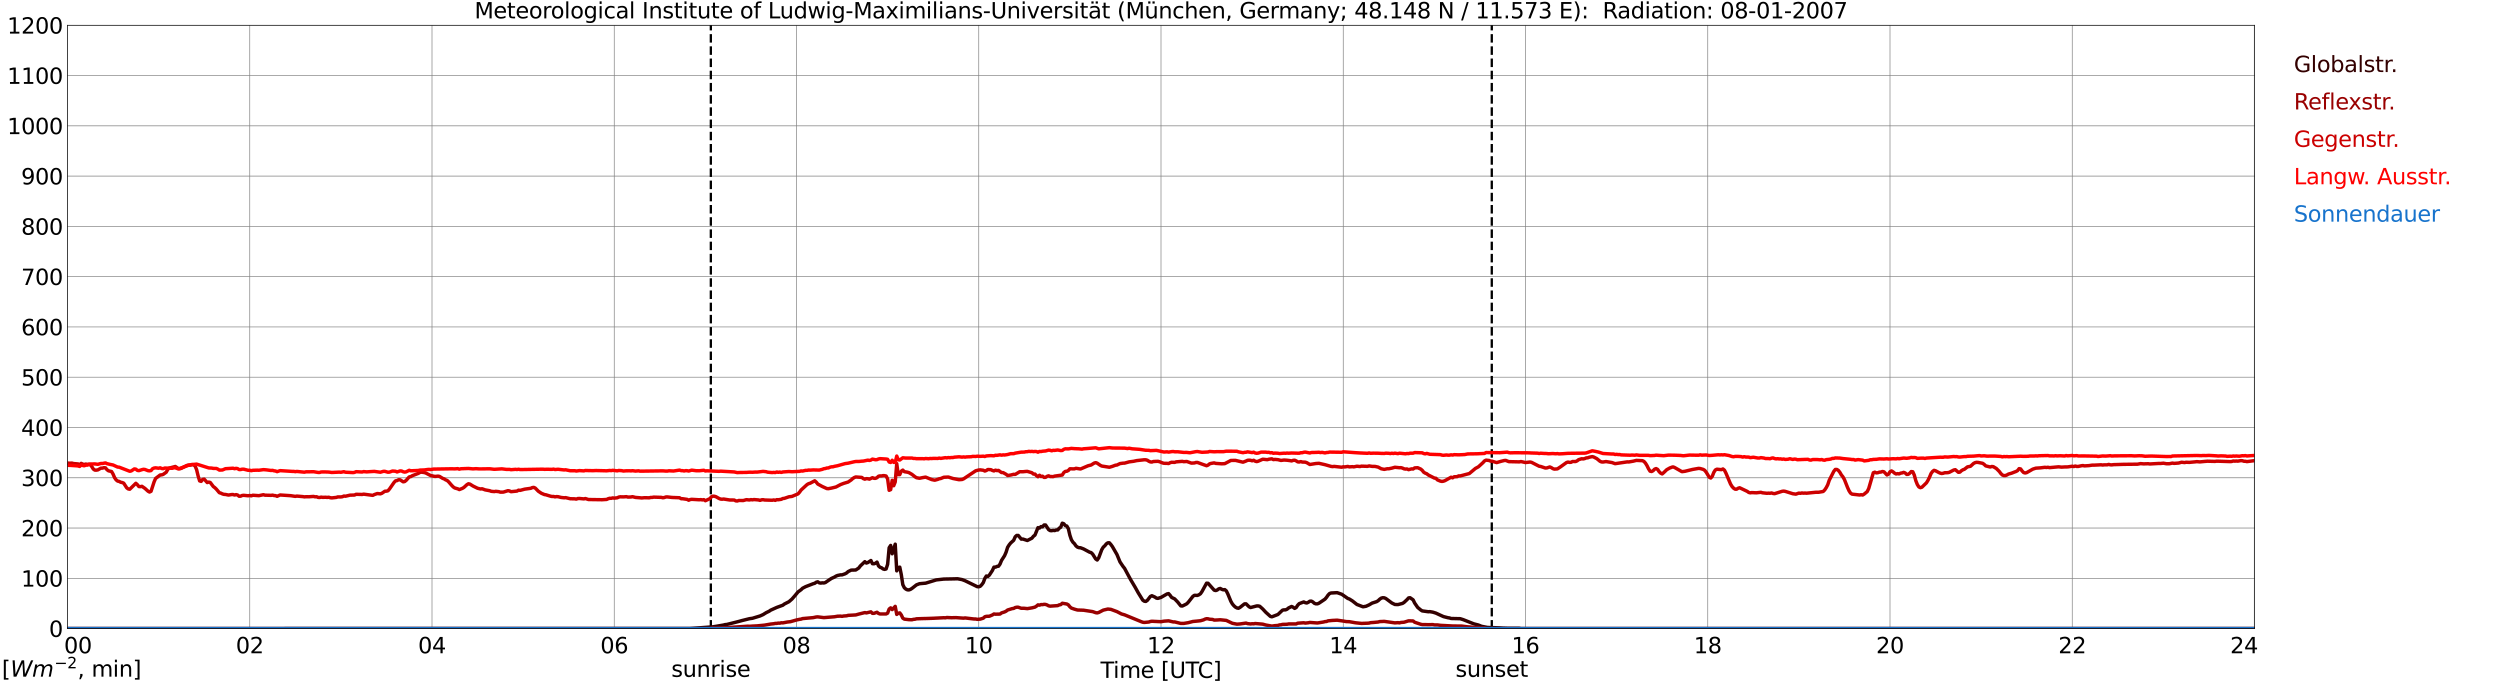 <?xml version="1.0" encoding="utf-8" standalone="no"?>
<!DOCTYPE svg PUBLIC "-//W3C//DTD SVG 1.1//EN"
  "http://www.w3.org/Graphics/SVG/1.1/DTD/svg11.dtd">
<svg xmlns:xlink="http://www.w3.org/1999/xlink" width="1085.4pt" height="296.64pt" viewBox="0 0 1085.4 296.64" xmlns="http://www.w3.org/2000/svg" version="1.1">
 <defs>
  <style type="text/css">*{stroke-linejoin: round; stroke-linecap: butt}</style>
 </defs>
 <g id="figure_1">
  <g id="patch_1">
   <path d="M 0 296.64 
L 1085.4 296.64 
L 1085.4 0 
L 0 0 
z
" style="fill: #ffffff"/>
  </g>
  <g id="axes_1">
   <g id="patch_2">
    <path d="M 29.306 272.909 
L 978.814 272.909 
L 978.814 10.976 
L 29.306 10.976 
z
" style="fill: #ffffff"/>
   </g>
   <g id="patch_3">
    <path d="M 978.814 272.909 
L 978.814 272.909 
L 978.814 10.976 
L 978.814 10.976 
z
" clip-path="url(#p3d4ad2332d)" style="fill: #d3d3d3; opacity: 0.25; stroke: #d3d3d3; stroke-linejoin: miter"/>
   </g>
   <g id="matplotlib.axis_1">
    <g id="xtick_1">
     <g id="line2d_1">
      <path d="M 29.306 272.909 
L 29.306 10.976 
" clip-path="url(#p3d4ad2332d)" style="fill: none; stroke: #808080; stroke-width: 0.3; stroke-linecap: square"/>
     </g>
     <g id="line2d_2"/>
     <g id="text_1">
      <!--    00 -->
      <g transform="translate(18.733 283.627) scale(0.095 -0.095)">
       <defs>
        <path id="DejaVuSans-20" transform="scale(0.016)"/>
        <path id="DejaVuSans-30" d="M 2034 4250 
Q 1547 4250 1301 3770 
Q 1056 3291 1056 2328 
Q 1056 1369 1301 889 
Q 1547 409 2034 409 
Q 2525 409 2770 889 
Q 3016 1369 3016 2328 
Q 3016 3291 2770 3770 
Q 2525 4250 2034 4250 
z
M 2034 4750 
Q 2819 4750 3233 4129 
Q 3647 3509 3647 2328 
Q 3647 1150 3233 529 
Q 2819 -91 2034 -91 
Q 1250 -91 836 529 
Q 422 1150 422 2328 
Q 422 3509 836 4129 
Q 1250 4750 2034 4750 
z
" transform="scale(0.016)"/>
       </defs>
       <use xlink:href="#DejaVuSans-20"/>
       <use xlink:href="#DejaVuSans-20" transform="translate(31.787 0)"/>
       <use xlink:href="#DejaVuSans-20" transform="translate(63.574 0)"/>
       <use xlink:href="#DejaVuSans-30" transform="translate(95.361 0)"/>
       <use xlink:href="#DejaVuSans-30" transform="translate(158.984 0)"/>
      </g>
     </g>
    </g>
    <g id="xtick_2">
     <g id="line2d_3">
      <path d="M 108.431 272.909 
L 108.431 10.976 
" clip-path="url(#p3d4ad2332d)" style="fill: none; stroke: #808080; stroke-width: 0.3; stroke-linecap: square"/>
     </g>
     <g id="line2d_4"/>
     <g id="text_2">
      <!-- 02 -->
      <g transform="translate(102.387 283.627) scale(0.095 -0.095)">
       <defs>
        <path id="DejaVuSans-32" d="M 1228 531 
L 3431 531 
L 3431 0 
L 469 0 
L 469 531 
Q 828 903 1448 1529 
Q 2069 2156 2228 2338 
Q 2531 2678 2651 2914 
Q 2772 3150 2772 3378 
Q 2772 3750 2511 3984 
Q 2250 4219 1831 4219 
Q 1534 4219 1204 4116 
Q 875 4013 500 3803 
L 500 4441 
Q 881 4594 1212 4672 
Q 1544 4750 1819 4750 
Q 2544 4750 2975 4387 
Q 3406 4025 3406 3419 
Q 3406 3131 3298 2873 
Q 3191 2616 2906 2266 
Q 2828 2175 2409 1742 
Q 1991 1309 1228 531 
z
" transform="scale(0.016)"/>
       </defs>
       <use xlink:href="#DejaVuSans-30"/>
       <use xlink:href="#DejaVuSans-32" transform="translate(63.623 0)"/>
      </g>
     </g>
    </g>
    <g id="xtick_3">
     <g id="line2d_5">
      <path d="M 187.557 272.909 
L 187.557 10.976 
" clip-path="url(#p3d4ad2332d)" style="fill: none; stroke: #808080; stroke-width: 0.3; stroke-linecap: square"/>
     </g>
     <g id="line2d_6"/>
     <g id="text_3">
      <!-- 04 -->
      <g transform="translate(181.513 283.627) scale(0.095 -0.095)">
       <defs>
        <path id="DejaVuSans-34" d="M 2419 4116 
L 825 1625 
L 2419 1625 
L 2419 4116 
z
M 2253 4666 
L 3047 4666 
L 3047 1625 
L 3713 1625 
L 3713 1100 
L 3047 1100 
L 3047 0 
L 2419 0 
L 2419 1100 
L 313 1100 
L 313 1709 
L 2253 4666 
z
" transform="scale(0.016)"/>
       </defs>
       <use xlink:href="#DejaVuSans-30"/>
       <use xlink:href="#DejaVuSans-34" transform="translate(63.623 0)"/>
      </g>
     </g>
    </g>
    <g id="xtick_4">
     <g id="line2d_7">
      <path d="M 266.683 272.909 
L 266.683 10.976 
" clip-path="url(#p3d4ad2332d)" style="fill: none; stroke: #808080; stroke-width: 0.3; stroke-linecap: square"/>
     </g>
     <g id="line2d_8"/>
     <g id="text_4">
      <!-- 06 -->
      <g transform="translate(260.638 283.627) scale(0.095 -0.095)">
       <defs>
        <path id="DejaVuSans-36" d="M 2113 2584 
Q 1688 2584 1439 2293 
Q 1191 2003 1191 1497 
Q 1191 994 1439 701 
Q 1688 409 2113 409 
Q 2538 409 2786 701 
Q 3034 994 3034 1497 
Q 3034 2003 2786 2293 
Q 2538 2584 2113 2584 
z
M 3366 4563 
L 3366 3988 
Q 3128 4100 2886 4159 
Q 2644 4219 2406 4219 
Q 1781 4219 1451 3797 
Q 1122 3375 1075 2522 
Q 1259 2794 1537 2939 
Q 1816 3084 2150 3084 
Q 2853 3084 3261 2657 
Q 3669 2231 3669 1497 
Q 3669 778 3244 343 
Q 2819 -91 2113 -91 
Q 1303 -91 875 529 
Q 447 1150 447 2328 
Q 447 3434 972 4092 
Q 1497 4750 2381 4750 
Q 2619 4750 2861 4703 
Q 3103 4656 3366 4563 
z
" transform="scale(0.016)"/>
       </defs>
       <use xlink:href="#DejaVuSans-30"/>
       <use xlink:href="#DejaVuSans-36" transform="translate(63.623 0)"/>
      </g>
     </g>
    </g>
    <g id="xtick_5">
     <g id="line2d_9">
      <path d="M 345.808 272.909 
L 345.808 10.976 
" clip-path="url(#p3d4ad2332d)" style="fill: none; stroke: #808080; stroke-width: 0.3; stroke-linecap: square"/>
     </g>
     <g id="line2d_10"/>
     <g id="text_5">
      <!-- 08 -->
      <g transform="translate(339.764 283.627) scale(0.095 -0.095)">
       <defs>
        <path id="DejaVuSans-38" d="M 2034 2216 
Q 1584 2216 1326 1975 
Q 1069 1734 1069 1313 
Q 1069 891 1326 650 
Q 1584 409 2034 409 
Q 2484 409 2743 651 
Q 3003 894 3003 1313 
Q 3003 1734 2745 1975 
Q 2488 2216 2034 2216 
z
M 1403 2484 
Q 997 2584 770 2862 
Q 544 3141 544 3541 
Q 544 4100 942 4425 
Q 1341 4750 2034 4750 
Q 2731 4750 3128 4425 
Q 3525 4100 3525 3541 
Q 3525 3141 3298 2862 
Q 3072 2584 2669 2484 
Q 3125 2378 3379 2068 
Q 3634 1759 3634 1313 
Q 3634 634 3220 271 
Q 2806 -91 2034 -91 
Q 1263 -91 848 271 
Q 434 634 434 1313 
Q 434 1759 690 2068 
Q 947 2378 1403 2484 
z
M 1172 3481 
Q 1172 3119 1398 2916 
Q 1625 2713 2034 2713 
Q 2441 2713 2670 2916 
Q 2900 3119 2900 3481 
Q 2900 3844 2670 4047 
Q 2441 4250 2034 4250 
Q 1625 4250 1398 4047 
Q 1172 3844 1172 3481 
z
" transform="scale(0.016)"/>
       </defs>
       <use xlink:href="#DejaVuSans-30"/>
       <use xlink:href="#DejaVuSans-38" transform="translate(63.623 0)"/>
      </g>
     </g>
    </g>
    <g id="xtick_6">
     <g id="line2d_11">
      <path d="M 424.934 272.909 
L 424.934 10.976 
" clip-path="url(#p3d4ad2332d)" style="fill: none; stroke: #808080; stroke-width: 0.3; stroke-linecap: square"/>
     </g>
     <g id="line2d_12"/>
     <g id="text_6">
      <!-- 10 -->
      <g transform="translate(418.89 283.627) scale(0.095 -0.095)">
       <defs>
        <path id="DejaVuSans-31" d="M 794 531 
L 1825 531 
L 1825 4091 
L 703 3866 
L 703 4441 
L 1819 4666 
L 2450 4666 
L 2450 531 
L 3481 531 
L 3481 0 
L 794 0 
L 794 531 
z
" transform="scale(0.016)"/>
       </defs>
       <use xlink:href="#DejaVuSans-31"/>
       <use xlink:href="#DejaVuSans-30" transform="translate(63.623 0)"/>
      </g>
     </g>
    </g>
    <g id="xtick_7">
     <g id="line2d_13">
      <path d="M 504.06 272.909 
L 504.06 10.976 
" clip-path="url(#p3d4ad2332d)" style="fill: none; stroke: #808080; stroke-width: 0.3; stroke-linecap: square"/>
     </g>
     <g id="line2d_14"/>
     <g id="text_7">
      <!-- 12 -->
      <g transform="translate(498.015 283.627) scale(0.095 -0.095)">
       <use xlink:href="#DejaVuSans-31"/>
       <use xlink:href="#DejaVuSans-32" transform="translate(63.623 0)"/>
      </g>
     </g>
    </g>
    <g id="xtick_8">
     <g id="line2d_15">
      <path d="M 583.185 272.909 
L 583.185 10.976 
" clip-path="url(#p3d4ad2332d)" style="fill: none; stroke: #808080; stroke-width: 0.3; stroke-linecap: square"/>
     </g>
     <g id="line2d_16"/>
     <g id="text_8">
      <!-- 14 -->
      <g transform="translate(577.141 283.627) scale(0.095 -0.095)">
       <use xlink:href="#DejaVuSans-31"/>
       <use xlink:href="#DejaVuSans-34" transform="translate(63.623 0)"/>
      </g>
     </g>
    </g>
    <g id="xtick_9">
     <g id="line2d_17">
      <path d="M 662.311 272.909 
L 662.311 10.976 
" clip-path="url(#p3d4ad2332d)" style="fill: none; stroke: #808080; stroke-width: 0.3; stroke-linecap: square"/>
     </g>
     <g id="line2d_18"/>
     <g id="text_9">
      <!-- 16 -->
      <g transform="translate(656.267 283.627) scale(0.095 -0.095)">
       <use xlink:href="#DejaVuSans-31"/>
       <use xlink:href="#DejaVuSans-36" transform="translate(63.623 0)"/>
      </g>
     </g>
    </g>
    <g id="xtick_10">
     <g id="line2d_19">
      <path d="M 741.437 272.909 
L 741.437 10.976 
" clip-path="url(#p3d4ad2332d)" style="fill: none; stroke: #808080; stroke-width: 0.3; stroke-linecap: square"/>
     </g>
     <g id="line2d_20"/>
     <g id="text_10">
      <!-- 18 -->
      <g transform="translate(735.392 283.627) scale(0.095 -0.095)">
       <use xlink:href="#DejaVuSans-31"/>
       <use xlink:href="#DejaVuSans-38" transform="translate(63.623 0)"/>
      </g>
     </g>
    </g>
    <g id="xtick_11">
     <g id="line2d_21">
      <path d="M 820.562 272.909 
L 820.562 10.976 
" clip-path="url(#p3d4ad2332d)" style="fill: none; stroke: #808080; stroke-width: 0.3; stroke-linecap: square"/>
     </g>
     <g id="line2d_22"/>
     <g id="text_11">
      <!-- 20 -->
      <g transform="translate(814.518 283.627) scale(0.095 -0.095)">
       <use xlink:href="#DejaVuSans-32"/>
       <use xlink:href="#DejaVuSans-30" transform="translate(63.623 0)"/>
      </g>
     </g>
    </g>
    <g id="xtick_12">
     <g id="line2d_23">
      <path d="M 899.688 272.909 
L 899.688 10.976 
" clip-path="url(#p3d4ad2332d)" style="fill: none; stroke: #808080; stroke-width: 0.3; stroke-linecap: square"/>
     </g>
     <g id="line2d_24"/>
     <g id="text_12">
      <!-- 22 -->
      <g transform="translate(893.644 283.627) scale(0.095 -0.095)">
       <use xlink:href="#DejaVuSans-32"/>
       <use xlink:href="#DejaVuSans-32" transform="translate(63.623 0)"/>
      </g>
     </g>
    </g>
    <g id="xtick_13">
     <g id="line2d_25">
      <path d="M 978.814 272.909 
L 978.814 10.976 
" clip-path="url(#p3d4ad2332d)" style="fill: none; stroke: #808080; stroke-width: 0.3; stroke-linecap: square"/>
     </g>
     <g id="line2d_26"/>
     <g id="text_13">
      <!-- 24    -->
      <g transform="translate(968.241 283.627) scale(0.095 -0.095)">
       <use xlink:href="#DejaVuSans-32"/>
       <use xlink:href="#DejaVuSans-34" transform="translate(63.623 0)"/>
       <use xlink:href="#DejaVuSans-20" transform="translate(127.246 0)"/>
       <use xlink:href="#DejaVuSans-20" transform="translate(159.033 0)"/>
       <use xlink:href="#DejaVuSans-20" transform="translate(190.82 0)"/>
      </g>
     </g>
    </g>
    <g id="text_14">
     <!-- Time [UTC] -->
     <g transform="translate(477.806 294.322) scale(0.095 -0.095)">
      <defs>
       <path id="DejaVuSans-54" d="M -19 4666 
L 3928 4666 
L 3928 4134 
L 2272 4134 
L 2272 0 
L 1638 0 
L 1638 4134 
L -19 4134 
L -19 4666 
z
" transform="scale(0.016)"/>
       <path id="DejaVuSans-69" d="M 603 3500 
L 1178 3500 
L 1178 0 
L 603 0 
L 603 3500 
z
M 603 4863 
L 1178 4863 
L 1178 4134 
L 603 4134 
L 603 4863 
z
" transform="scale(0.016)"/>
       <path id="DejaVuSans-6d" d="M 3328 2828 
Q 3544 3216 3844 3400 
Q 4144 3584 4550 3584 
Q 5097 3584 5394 3201 
Q 5691 2819 5691 2113 
L 5691 0 
L 5113 0 
L 5113 2094 
Q 5113 2597 4934 2840 
Q 4756 3084 4391 3084 
Q 3944 3084 3684 2787 
Q 3425 2491 3425 1978 
L 3425 0 
L 2847 0 
L 2847 2094 
Q 2847 2600 2669 2842 
Q 2491 3084 2119 3084 
Q 1678 3084 1418 2786 
Q 1159 2488 1159 1978 
L 1159 0 
L 581 0 
L 581 3500 
L 1159 3500 
L 1159 2956 
Q 1356 3278 1631 3431 
Q 1906 3584 2284 3584 
Q 2666 3584 2933 3390 
Q 3200 3197 3328 2828 
z
" transform="scale(0.016)"/>
       <path id="DejaVuSans-65" d="M 3597 1894 
L 3597 1613 
L 953 1613 
Q 991 1019 1311 708 
Q 1631 397 2203 397 
Q 2534 397 2845 478 
Q 3156 559 3463 722 
L 3463 178 
Q 3153 47 2828 -22 
Q 2503 -91 2169 -91 
Q 1331 -91 842 396 
Q 353 884 353 1716 
Q 353 2575 817 3079 
Q 1281 3584 2069 3584 
Q 2775 3584 3186 3129 
Q 3597 2675 3597 1894 
z
M 3022 2063 
Q 3016 2534 2758 2815 
Q 2500 3097 2075 3097 
Q 1594 3097 1305 2825 
Q 1016 2553 972 2059 
L 3022 2063 
z
" transform="scale(0.016)"/>
       <path id="DejaVuSans-5b" d="M 550 4863 
L 1875 4863 
L 1875 4416 
L 1125 4416 
L 1125 -397 
L 1875 -397 
L 1875 -844 
L 550 -844 
L 550 4863 
z
" transform="scale(0.016)"/>
       <path id="DejaVuSans-55" d="M 556 4666 
L 1191 4666 
L 1191 1831 
Q 1191 1081 1462 751 
Q 1734 422 2344 422 
Q 2950 422 3222 751 
Q 3494 1081 3494 1831 
L 3494 4666 
L 4128 4666 
L 4128 1753 
Q 4128 841 3676 375 
Q 3225 -91 2344 -91 
Q 1459 -91 1007 375 
Q 556 841 556 1753 
L 556 4666 
z
" transform="scale(0.016)"/>
       <path id="DejaVuSans-43" d="M 4122 4306 
L 4122 3641 
Q 3803 3938 3442 4084 
Q 3081 4231 2675 4231 
Q 1875 4231 1450 3742 
Q 1025 3253 1025 2328 
Q 1025 1406 1450 917 
Q 1875 428 2675 428 
Q 3081 428 3442 575 
Q 3803 722 4122 1019 
L 4122 359 
Q 3791 134 3420 21 
Q 3050 -91 2638 -91 
Q 1578 -91 968 557 
Q 359 1206 359 2328 
Q 359 3453 968 4101 
Q 1578 4750 2638 4750 
Q 3056 4750 3426 4639 
Q 3797 4528 4122 4306 
z
" transform="scale(0.016)"/>
       <path id="DejaVuSans-5d" d="M 1947 4863 
L 1947 -844 
L 622 -844 
L 622 -397 
L 1369 -397 
L 1369 4416 
L 622 4416 
L 622 4863 
L 1947 4863 
z
" transform="scale(0.016)"/>
      </defs>
      <use xlink:href="#DejaVuSans-54"/>
      <use xlink:href="#DejaVuSans-69" transform="translate(57.959 0)"/>
      <use xlink:href="#DejaVuSans-6d" transform="translate(85.742 0)"/>
      <use xlink:href="#DejaVuSans-65" transform="translate(183.154 0)"/>
      <use xlink:href="#DejaVuSans-20" transform="translate(244.678 0)"/>
      <use xlink:href="#DejaVuSans-5b" transform="translate(276.465 0)"/>
      <use xlink:href="#DejaVuSans-55" transform="translate(315.479 0)"/>
      <use xlink:href="#DejaVuSans-54" transform="translate(388.672 0)"/>
      <use xlink:href="#DejaVuSans-43" transform="translate(443.881 0)"/>
      <use xlink:href="#DejaVuSans-5d" transform="translate(513.705 0)"/>
     </g>
    </g>
   </g>
   <g id="matplotlib.axis_2">
    <g id="ytick_1">
     <g id="line2d_27">
      <path d="M 29.306 272.909 
L 978.814 272.909 
" clip-path="url(#p3d4ad2332d)" style="fill: none; stroke: #808080; stroke-width: 0.3; stroke-linecap: square"/>
     </g>
     <g id="line2d_28"/>
     <g id="text_15">
      <!-- 0 -->
      <g transform="translate(21.261 276.518) scale(0.095 -0.095)">
       <use xlink:href="#DejaVuSans-30"/>
      </g>
     </g>
    </g>
    <g id="ytick_2">
     <g id="line2d_29">
      <path d="M 29.306 251.081 
L 978.814 251.081 
" clip-path="url(#p3d4ad2332d)" style="fill: none; stroke: #808080; stroke-width: 0.3; stroke-linecap: square"/>
     </g>
     <g id="line2d_30"/>
     <g id="text_16">
      <!-- 100 -->
      <g transform="translate(9.173 254.69) scale(0.095 -0.095)">
       <use xlink:href="#DejaVuSans-31"/>
       <use xlink:href="#DejaVuSans-30" transform="translate(63.623 0)"/>
       <use xlink:href="#DejaVuSans-30" transform="translate(127.246 0)"/>
      </g>
     </g>
    </g>
    <g id="ytick_3">
     <g id="line2d_31">
      <path d="M 29.306 229.253 
L 978.814 229.253 
" clip-path="url(#p3d4ad2332d)" style="fill: none; stroke: #808080; stroke-width: 0.3; stroke-linecap: square"/>
     </g>
     <g id="line2d_32"/>
     <g id="text_17">
      <!-- 200 -->
      <g transform="translate(9.173 232.863) scale(0.095 -0.095)">
       <use xlink:href="#DejaVuSans-32"/>
       <use xlink:href="#DejaVuSans-30" transform="translate(63.623 0)"/>
       <use xlink:href="#DejaVuSans-30" transform="translate(127.246 0)"/>
      </g>
     </g>
    </g>
    <g id="ytick_4">
     <g id="line2d_33">
      <path d="M 29.306 207.426 
L 978.814 207.426 
" clip-path="url(#p3d4ad2332d)" style="fill: none; stroke: #808080; stroke-width: 0.3; stroke-linecap: square"/>
     </g>
     <g id="line2d_34"/>
     <g id="text_18">
      <!-- 300 -->
      <g transform="translate(9.173 211.035) scale(0.095 -0.095)">
       <defs>
        <path id="DejaVuSans-33" d="M 2597 2516 
Q 3050 2419 3304 2112 
Q 3559 1806 3559 1356 
Q 3559 666 3084 287 
Q 2609 -91 1734 -91 
Q 1441 -91 1130 -33 
Q 819 25 488 141 
L 488 750 
Q 750 597 1062 519 
Q 1375 441 1716 441 
Q 2309 441 2620 675 
Q 2931 909 2931 1356 
Q 2931 1769 2642 2001 
Q 2353 2234 1838 2234 
L 1294 2234 
L 1294 2753 
L 1863 2753 
Q 2328 2753 2575 2939 
Q 2822 3125 2822 3475 
Q 2822 3834 2567 4026 
Q 2313 4219 1838 4219 
Q 1578 4219 1281 4162 
Q 984 4106 628 3988 
L 628 4550 
Q 988 4650 1302 4700 
Q 1616 4750 1894 4750 
Q 2613 4750 3031 4423 
Q 3450 4097 3450 3541 
Q 3450 3153 3228 2886 
Q 3006 2619 2597 2516 
z
" transform="scale(0.016)"/>
       </defs>
       <use xlink:href="#DejaVuSans-33"/>
       <use xlink:href="#DejaVuSans-30" transform="translate(63.623 0)"/>
       <use xlink:href="#DejaVuSans-30" transform="translate(127.246 0)"/>
      </g>
     </g>
    </g>
    <g id="ytick_5">
     <g id="line2d_35">
      <path d="M 29.306 185.598 
L 978.814 185.598 
" clip-path="url(#p3d4ad2332d)" style="fill: none; stroke: #808080; stroke-width: 0.3; stroke-linecap: square"/>
     </g>
     <g id="line2d_36"/>
     <g id="text_19">
      <!-- 400 -->
      <g transform="translate(9.173 189.207) scale(0.095 -0.095)">
       <use xlink:href="#DejaVuSans-34"/>
       <use xlink:href="#DejaVuSans-30" transform="translate(63.623 0)"/>
       <use xlink:href="#DejaVuSans-30" transform="translate(127.246 0)"/>
      </g>
     </g>
    </g>
    <g id="ytick_6">
     <g id="line2d_37">
      <path d="M 29.306 163.77 
L 978.814 163.77 
" clip-path="url(#p3d4ad2332d)" style="fill: none; stroke: #808080; stroke-width: 0.3; stroke-linecap: square"/>
     </g>
     <g id="line2d_38"/>
     <g id="text_20">
      <!-- 500 -->
      <g transform="translate(9.173 167.379) scale(0.095 -0.095)">
       <defs>
        <path id="DejaVuSans-35" d="M 691 4666 
L 3169 4666 
L 3169 4134 
L 1269 4134 
L 1269 2991 
Q 1406 3038 1543 3061 
Q 1681 3084 1819 3084 
Q 2600 3084 3056 2656 
Q 3513 2228 3513 1497 
Q 3513 744 3044 326 
Q 2575 -91 1722 -91 
Q 1428 -91 1123 -41 
Q 819 9 494 109 
L 494 744 
Q 775 591 1075 516 
Q 1375 441 1709 441 
Q 2250 441 2565 725 
Q 2881 1009 2881 1497 
Q 2881 1984 2565 2268 
Q 2250 2553 1709 2553 
Q 1456 2553 1204 2497 
Q 953 2441 691 2322 
L 691 4666 
z
" transform="scale(0.016)"/>
       </defs>
       <use xlink:href="#DejaVuSans-35"/>
       <use xlink:href="#DejaVuSans-30" transform="translate(63.623 0)"/>
       <use xlink:href="#DejaVuSans-30" transform="translate(127.246 0)"/>
      </g>
     </g>
    </g>
    <g id="ytick_7">
     <g id="line2d_39">
      <path d="M 29.306 141.942 
L 978.814 141.942 
" clip-path="url(#p3d4ad2332d)" style="fill: none; stroke: #808080; stroke-width: 0.3; stroke-linecap: square"/>
     </g>
     <g id="line2d_40"/>
     <g id="text_21">
      <!-- 600 -->
      <g transform="translate(9.173 145.551) scale(0.095 -0.095)">
       <use xlink:href="#DejaVuSans-36"/>
       <use xlink:href="#DejaVuSans-30" transform="translate(63.623 0)"/>
       <use xlink:href="#DejaVuSans-30" transform="translate(127.246 0)"/>
      </g>
     </g>
    </g>
    <g id="ytick_8">
     <g id="line2d_41">
      <path d="M 29.306 120.114 
L 978.814 120.114 
" clip-path="url(#p3d4ad2332d)" style="fill: none; stroke: #808080; stroke-width: 0.3; stroke-linecap: square"/>
     </g>
     <g id="line2d_42"/>
     <g id="text_22">
      <!-- 700 -->
      <g transform="translate(9.173 123.724) scale(0.095 -0.095)">
       <defs>
        <path id="DejaVuSans-37" d="M 525 4666 
L 3525 4666 
L 3525 4397 
L 1831 0 
L 1172 0 
L 2766 4134 
L 525 4134 
L 525 4666 
z
" transform="scale(0.016)"/>
       </defs>
       <use xlink:href="#DejaVuSans-37"/>
       <use xlink:href="#DejaVuSans-30" transform="translate(63.623 0)"/>
       <use xlink:href="#DejaVuSans-30" transform="translate(127.246 0)"/>
      </g>
     </g>
    </g>
    <g id="ytick_9">
     <g id="line2d_43">
      <path d="M 29.306 98.287 
L 978.814 98.287 
" clip-path="url(#p3d4ad2332d)" style="fill: none; stroke: #808080; stroke-width: 0.3; stroke-linecap: square"/>
     </g>
     <g id="line2d_44"/>
     <g id="text_23">
      <!-- 800 -->
      <g transform="translate(9.173 101.896) scale(0.095 -0.095)">
       <use xlink:href="#DejaVuSans-38"/>
       <use xlink:href="#DejaVuSans-30" transform="translate(63.623 0)"/>
       <use xlink:href="#DejaVuSans-30" transform="translate(127.246 0)"/>
      </g>
     </g>
    </g>
    <g id="ytick_10">
     <g id="line2d_45">
      <path d="M 29.306 76.459 
L 978.814 76.459 
" clip-path="url(#p3d4ad2332d)" style="fill: none; stroke: #808080; stroke-width: 0.3; stroke-linecap: square"/>
     </g>
     <g id="line2d_46"/>
     <g id="text_24">
      <!-- 900 -->
      <g transform="translate(9.173 80.068) scale(0.095 -0.095)">
       <defs>
        <path id="DejaVuSans-39" d="M 703 97 
L 703 672 
Q 941 559 1184 500 
Q 1428 441 1663 441 
Q 2288 441 2617 861 
Q 2947 1281 2994 2138 
Q 2813 1869 2534 1725 
Q 2256 1581 1919 1581 
Q 1219 1581 811 2004 
Q 403 2428 403 3163 
Q 403 3881 828 4315 
Q 1253 4750 1959 4750 
Q 2769 4750 3195 4129 
Q 3622 3509 3622 2328 
Q 3622 1225 3098 567 
Q 2575 -91 1691 -91 
Q 1453 -91 1209 -44 
Q 966 3 703 97 
z
M 1959 2075 
Q 2384 2075 2632 2365 
Q 2881 2656 2881 3163 
Q 2881 3666 2632 3958 
Q 2384 4250 1959 4250 
Q 1534 4250 1286 3958 
Q 1038 3666 1038 3163 
Q 1038 2656 1286 2365 
Q 1534 2075 1959 2075 
z
" transform="scale(0.016)"/>
       </defs>
       <use xlink:href="#DejaVuSans-39"/>
       <use xlink:href="#DejaVuSans-30" transform="translate(63.623 0)"/>
       <use xlink:href="#DejaVuSans-30" transform="translate(127.246 0)"/>
      </g>
     </g>
    </g>
    <g id="ytick_11">
     <g id="line2d_47">
      <path d="M 29.306 54.631 
L 978.814 54.631 
" clip-path="url(#p3d4ad2332d)" style="fill: none; stroke: #808080; stroke-width: 0.3; stroke-linecap: square"/>
     </g>
     <g id="line2d_48"/>
     <g id="text_25">
      <!-- 1000 -->
      <g transform="translate(3.128 58.24) scale(0.095 -0.095)">
       <use xlink:href="#DejaVuSans-31"/>
       <use xlink:href="#DejaVuSans-30" transform="translate(63.623 0)"/>
       <use xlink:href="#DejaVuSans-30" transform="translate(127.246 0)"/>
       <use xlink:href="#DejaVuSans-30" transform="translate(190.869 0)"/>
      </g>
     </g>
    </g>
    <g id="ytick_12">
     <g id="line2d_49">
      <path d="M 29.306 32.803 
L 978.814 32.803 
" clip-path="url(#p3d4ad2332d)" style="fill: none; stroke: #808080; stroke-width: 0.3; stroke-linecap: square"/>
     </g>
     <g id="line2d_50"/>
     <g id="text_26">
      <!-- 1100 -->
      <g transform="translate(3.128 36.413) scale(0.095 -0.095)">
       <use xlink:href="#DejaVuSans-31"/>
       <use xlink:href="#DejaVuSans-31" transform="translate(63.623 0)"/>
       <use xlink:href="#DejaVuSans-30" transform="translate(127.246 0)"/>
       <use xlink:href="#DejaVuSans-30" transform="translate(190.869 0)"/>
      </g>
     </g>
    </g>
    <g id="ytick_13">
     <g id="line2d_51">
      <path d="M 29.306 10.976 
L 978.814 10.976 
" clip-path="url(#p3d4ad2332d)" style="fill: none; stroke: #808080; stroke-width: 0.3; stroke-linecap: square"/>
     </g>
     <g id="line2d_52"/>
     <g id="text_27">
      <!-- 1200 -->
      <g transform="translate(3.128 14.585) scale(0.095 -0.095)">
       <use xlink:href="#DejaVuSans-31"/>
       <use xlink:href="#DejaVuSans-32" transform="translate(63.623 0)"/>
       <use xlink:href="#DejaVuSans-30" transform="translate(127.246 0)"/>
       <use xlink:href="#DejaVuSans-30" transform="translate(190.869 0)"/>
      </g>
     </g>
    </g>
   </g>
   <g id="line2d_53">
    <path d="M 308.619 272.909 
L 308.619 10.976 
" clip-path="url(#p3d4ad2332d)" style="fill: none; stroke-dasharray: 3.7,1.6; stroke-dashoffset: 0; stroke: #000000"/>
   </g>
   <g id="line2d_54">
    <path d="M 647.673 272.909 
L 647.673 10.976 
" clip-path="url(#p3d4ad2332d)" style="fill: none; stroke-dasharray: 3.7,1.6; stroke-dashoffset: 0; stroke: #000000"/>
   </g>
   <g id="line2d_55">
    <path d="M 29.306 272.909 
L 299.652 272.872 
L 300.971 272.78 
L 309.543 272.138 
L 311.521 271.817 
L 314.158 271.361 
L 314.818 271.178 
L 315.477 271.132 
L 318.774 270.309 
L 320.752 269.805 
L 322.071 269.438 
L 325.368 268.615 
L 326.686 268.432 
L 329.983 267.426 
L 331.302 266.83 
L 332.621 266.007 
L 333.94 265.367 
L 334.599 264.909 
L 337.236 263.719 
L 339.874 262.759 
L 340.533 262.255 
L 342.512 261.248 
L 343.83 260.105 
L 345.149 258.594 
L 346.468 256.992 
L 347.787 256.032 
L 348.446 255.39 
L 349.765 254.704 
L 353.062 253.423 
L 353.721 253.24 
L 354.38 252.781 
L 355.04 252.598 
L 355.699 253.056 
L 356.359 253.148 
L 357.018 253.056 
L 357.677 253.102 
L 358.337 252.919 
L 359.655 252.004 
L 360.974 251.136 
L 362.293 250.54 
L 362.952 250.127 
L 363.612 249.854 
L 364.93 249.579 
L 365.59 249.579 
L 366.909 249.121 
L 367.568 248.754 
L 368.227 248.16 
L 369.546 247.519 
L 371.524 247.473 
L 372.843 246.604 
L 373.502 245.735 
L 375.481 243.858 
L 376.14 244.454 
L 376.799 244.225 
L 378.118 243.356 
L 378.777 244.729 
L 379.437 244.775 
L 380.096 244.546 
L 380.756 244.042 
L 381.415 245.69 
L 382.074 246.283 
L 382.734 246.512 
L 383.393 247.017 
L 384.053 247.2 
L 384.712 247.017 
L 385.371 245.002 
L 386.031 237.818 
L 386.69 236.812 
L 387.349 240.427 
L 388.668 236.262 
L 389.328 247.84 
L 389.987 246.421 
L 390.646 246.237 
L 391.306 249.488 
L 391.965 253.836 
L 392.624 255.161 
L 393.284 255.757 
L 393.943 256.077 
L 394.603 256.123 
L 395.262 255.894 
L 395.921 255.482 
L 397.899 253.925 
L 399.218 253.423 
L 401.196 253.24 
L 401.856 253.194 
L 405.153 252.188 
L 406.471 251.775 
L 409.768 251.408 
L 414.384 251.317 
L 415.703 251.273 
L 417.681 251.638 
L 419 252.142 
L 424.275 254.704 
L 424.934 254.75 
L 425.593 254.521 
L 426.253 253.836 
L 426.912 252.919 
L 427.572 251.136 
L 428.231 250.081 
L 428.89 250.265 
L 429.55 249.671 
L 430.869 247.656 
L 431.528 246.237 
L 432.187 246.237 
L 432.847 245.919 
L 433.506 245.827 
L 434.165 244.91 
L 434.825 243.31 
L 436.144 241.25 
L 436.803 239.739 
L 437.462 237.635 
L 438.122 236.583 
L 438.781 235.76 
L 440.1 234.571 
L 440.759 233.06 
L 441.419 232.464 
L 442.078 232.464 
L 443.397 234.066 
L 444.056 234.02 
L 446.034 234.66 
L 448.012 233.654 
L 448.672 232.831 
L 449.331 232.327 
L 450.65 229.079 
L 451.309 229.262 
L 451.969 228.62 
L 452.628 228.712 
L 453.287 227.935 
L 453.947 227.935 
L 455.266 229.947 
L 455.925 230.36 
L 456.584 230.406 
L 457.244 230.268 
L 457.903 230.36 
L 458.563 230.085 
L 459.222 230.085 
L 459.881 229.308 
L 460.541 228.895 
L 461.2 227.156 
L 461.859 227.385 
L 462.519 228.208 
L 463.178 228.391 
L 463.838 229.535 
L 464.497 232.372 
L 465.156 234.341 
L 465.816 235.393 
L 466.475 236.033 
L 467.134 236.996 
L 467.794 237.543 
L 468.453 237.773 
L 469.113 237.818 
L 470.431 238.323 
L 473.069 239.739 
L 473.728 239.923 
L 474.388 240.564 
L 475.706 242.669 
L 476.366 243.127 
L 477.025 242.167 
L 478.344 238.641 
L 479.003 237.543 
L 479.663 236.95 
L 480.322 236.125 
L 480.981 235.668 
L 481.641 235.668 
L 482.3 236.4 
L 482.96 237.314 
L 484.938 240.748 
L 486.256 243.95 
L 487.575 245.919 
L 488.235 246.742 
L 489.553 249.213 
L 490.872 251.638 
L 492.85 254.979 
L 494.169 257.359 
L 496.147 260.561 
L 496.807 261.019 
L 497.466 261.111 
L 498.125 260.653 
L 499.444 258.961 
L 500.103 258.64 
L 501.422 259.234 
L 502.082 259.692 
L 502.741 259.784 
L 504.06 259.371 
L 506.697 257.861 
L 507.357 257.723 
L 508.016 258.457 
L 508.675 259.371 
L 509.994 260.013 
L 511.313 261.386 
L 512.632 263.032 
L 513.291 263.123 
L 514.61 262.484 
L 515.269 262.117 
L 515.929 261.432 
L 517.907 258.915 
L 518.566 258.457 
L 519.885 258.502 
L 520.544 258.227 
L 521.204 257.769 
L 521.863 256.809 
L 523.841 253.194 
L 524.501 253.24 
L 527.138 256.215 
L 527.797 256.398 
L 528.457 256.169 
L 529.116 255.665 
L 529.776 255.482 
L 530.435 255.848 
L 531.094 256.077 
L 531.754 255.986 
L 532.413 256.534 
L 533.073 257.861 
L 534.391 261.065 
L 535.051 262.209 
L 535.71 262.986 
L 536.369 263.582 
L 537.029 263.949 
L 537.688 264.086 
L 538.348 263.719 
L 540.326 262.163 
L 540.985 262.163 
L 542.304 263.444 
L 542.963 263.765 
L 545.601 263.078 
L 546.26 263.078 
L 546.919 263.215 
L 548.238 264.405 
L 549.557 265.824 
L 551.535 267.609 
L 552.195 267.792 
L 554.832 266.784 
L 556.81 264.909 
L 557.47 264.771 
L 558.129 264.771 
L 558.788 264.496 
L 559.448 263.949 
L 560.766 263.307 
L 561.426 263.628 
L 562.085 264.13 
L 562.745 263.765 
L 563.404 262.759 
L 564.063 262.071 
L 566.042 261.34 
L 566.701 261.659 
L 567.36 261.796 
L 568.02 261.478 
L 568.679 261.019 
L 569.338 260.973 
L 569.998 261.34 
L 570.657 261.934 
L 571.317 262.163 
L 571.976 262.163 
L 572.635 261.888 
L 574.613 260.561 
L 575.273 260.105 
L 575.932 259.325 
L 576.592 258.365 
L 577.251 257.68 
L 577.91 257.45 
L 580.548 257.313 
L 582.526 257.998 
L 585.164 259.83 
L 585.823 260.059 
L 587.142 260.882 
L 589.12 262.438 
L 591.757 263.444 
L 593.076 263.215 
L 594.395 262.621 
L 595.714 261.842 
L 597.692 261.203 
L 598.351 260.79 
L 599.011 260.15 
L 599.67 259.692 
L 600.329 259.509 
L 600.989 259.555 
L 601.648 259.83 
L 604.286 261.796 
L 605.604 262.438 
L 606.923 262.484 
L 608.901 261.98 
L 609.561 261.567 
L 610.879 260.332 
L 611.539 259.6 
L 612.198 259.509 
L 613.517 260.423 
L 614.176 261.796 
L 615.495 263.719 
L 616.814 264.817 
L 617.473 265.23 
L 620.111 265.594 
L 620.77 265.548 
L 622.089 265.778 
L 623.408 266.19 
L 625.386 267.105 
L 626.705 267.701 
L 628.683 268.203 
L 629.342 268.294 
L 630.001 268.524 
L 633.958 268.615 
L 635.276 269.028 
L 639.892 270.857 
L 641.87 271.361 
L 643.189 271.909 
L 645.827 272.413 
L 648.464 272.505 
L 651.102 272.597 
L 652.42 272.688 
L 655.058 272.78 
L 656.377 272.78 
L 659.674 272.78 
L 660.333 272.909 
L 978.154 272.909 
L 978.154 272.909 
" clip-path="url(#p3d4ad2332d)" style="fill: none; stroke: #330000; stroke-width: 1.5; stroke-linecap: square"/>
   </g>
   <g id="line2d_56">
    <path d="M 29.306 272.909 
L 308.224 272.909 
L 309.543 272.614 
L 310.861 272.708 
L 312.18 272.614 
L 313.499 272.614 
L 324.708 271.87 
L 325.368 271.916 
L 326.686 271.824 
L 328.665 271.73 
L 331.961 271.405 
L 334.599 270.94 
L 335.918 270.8 
L 336.577 270.661 
L 337.236 270.661 
L 337.896 270.521 
L 338.555 270.567 
L 339.215 270.381 
L 339.874 270.427 
L 341.852 270.054 
L 343.171 269.914 
L 344.49 269.543 
L 345.808 269.17 
L 347.127 268.89 
L 347.787 268.799 
L 348.446 268.565 
L 353.062 268.146 
L 354.38 267.867 
L 355.04 267.821 
L 357.677 268.146 
L 362.293 267.775 
L 363.612 267.541 
L 364.93 267.496 
L 365.59 267.587 
L 366.249 267.447 
L 367.568 267.356 
L 368.227 267.168 
L 371.524 266.983 
L 372.843 266.611 
L 375.481 265.959 
L 376.14 266.099 
L 378.118 265.634 
L 378.777 266.284 
L 379.437 266.284 
L 380.756 265.819 
L 381.415 266.332 
L 382.074 266.563 
L 384.712 266.563 
L 385.371 266.192 
L 386.031 264.422 
L 386.69 263.911 
L 387.349 264.656 
L 388.668 263.259 
L 389.328 266.751 
L 389.987 266.238 
L 390.646 266.099 
L 391.306 266.983 
L 391.965 268.38 
L 392.624 268.799 
L 394.603 269.03 
L 395.921 269.078 
L 396.581 268.89 
L 397.24 268.844 
L 397.899 268.659 
L 400.537 268.565 
L 402.515 268.519 
L 405.153 268.425 
L 409.768 268.194 
L 410.428 268.24 
L 411.087 268.1 
L 413.065 268.194 
L 415.043 268.146 
L 418.34 268.38 
L 419 268.286 
L 422.956 268.751 
L 423.615 268.751 
L 424.275 268.89 
L 425.593 268.799 
L 426.912 268.38 
L 427.572 267.775 
L 428.231 267.587 
L 429.55 267.541 
L 430.869 266.983 
L 431.528 266.563 
L 432.187 266.657 
L 434.165 266.611 
L 434.825 266.099 
L 436.144 265.679 
L 436.803 265.354 
L 437.462 264.841 
L 439.44 264.237 
L 440.1 264.145 
L 440.759 263.772 
L 441.419 263.632 
L 442.078 263.632 
L 443.397 264.097 
L 444.716 264.097 
L 446.034 264.237 
L 448.012 263.911 
L 449.331 263.586 
L 449.991 263.167 
L 450.65 262.608 
L 451.309 262.748 
L 451.969 262.469 
L 452.628 262.514 
L 453.287 262.375 
L 453.947 262.423 
L 454.606 262.654 
L 455.266 263.027 
L 455.925 263.167 
L 459.222 262.934 
L 459.881 262.608 
L 460.541 262.514 
L 461.2 261.91 
L 463.178 262.235 
L 463.838 262.608 
L 464.497 263.446 
L 465.156 264.005 
L 466.475 264.47 
L 467.794 264.841 
L 470.431 264.935 
L 474.388 265.54 
L 475.706 266.005 
L 476.366 266.099 
L 477.025 265.913 
L 479.003 264.889 
L 480.981 264.422 
L 482.3 264.562 
L 484.938 265.54 
L 486.916 266.563 
L 488.235 266.937 
L 495.488 269.914 
L 496.147 270.148 
L 496.807 270.241 
L 498.785 270.054 
L 499.444 269.822 
L 500.103 269.728 
L 504.06 269.914 
L 505.379 269.683 
L 506.697 269.589 
L 507.357 269.543 
L 509.335 270.008 
L 509.994 270.008 
L 512.632 270.661 
L 513.95 270.661 
L 515.929 270.333 
L 517.907 269.822 
L 519.885 269.637 
L 521.204 269.497 
L 522.522 269.124 
L 523.182 268.799 
L 523.841 268.611 
L 524.501 268.659 
L 525.16 268.844 
L 526.479 268.938 
L 527.138 269.218 
L 528.457 269.17 
L 529.776 269.078 
L 532.413 269.357 
L 535.051 270.613 
L 537.029 270.986 
L 538.348 270.892 
L 540.985 270.521 
L 541.644 270.752 
L 542.963 270.892 
L 543.623 270.8 
L 544.282 270.846 
L 544.941 270.706 
L 548.238 270.986 
L 549.557 271.357 
L 552.195 271.824 
L 553.513 271.636 
L 554.832 271.545 
L 555.491 271.311 
L 556.151 271.265 
L 556.81 271.08 
L 558.788 271.032 
L 559.448 270.892 
L 562.745 270.892 
L 563.404 270.567 
L 566.042 270.381 
L 566.701 270.521 
L 568.02 270.381 
L 568.679 270.241 
L 571.976 270.473 
L 574.613 270.054 
L 575.273 269.868 
L 575.932 269.822 
L 576.592 269.543 
L 578.57 269.357 
L 580.548 269.264 
L 581.867 269.449 
L 583.185 269.637 
L 584.504 269.868 
L 585.823 269.914 
L 588.46 270.381 
L 591.098 270.661 
L 593.736 270.567 
L 594.395 270.521 
L 595.054 270.333 
L 596.373 270.241 
L 598.351 270.054 
L 599.011 269.868 
L 600.989 269.777 
L 605.604 270.427 
L 606.923 270.333 
L 607.582 270.427 
L 608.242 270.241 
L 609.561 270.148 
L 611.539 269.543 
L 613.517 269.589 
L 614.176 270.148 
L 616.814 271.032 
L 617.473 271.171 
L 618.792 271.171 
L 620.111 271.219 
L 622.089 271.171 
L 622.748 271.311 
L 624.067 271.311 
L 625.386 271.497 
L 630.661 271.776 
L 634.617 271.824 
L 637.255 272.149 
L 638.573 272.243 
L 639.892 272.383 
L 641.87 272.429 
L 642.53 272.614 
L 643.848 272.614 
L 644.508 272.614 
L 645.167 272.909 
L 978.154 272.909 
L 978.154 272.909 
" clip-path="url(#p3d4ad2332d)" style="fill: none; stroke: #990000; stroke-width: 1.5; stroke-linecap: square"/>
   </g>
   <g id="line2d_57">
    <path d="M 29.306 201.013 
L 29.965 201.106 
L 31.284 201.069 
L 31.943 201.259 
L 33.921 201.421 
L 34.581 201.781 
L 35.24 201.172 
L 35.9 201.484 
L 36.559 201.672 
L 37.218 201.471 
L 37.878 201.6 
L 38.537 201.501 
L 39.197 201.763 
L 39.856 202.584 
L 40.515 203.649 
L 41.175 204.11 
L 41.834 204.125 
L 42.493 204.005 
L 43.812 203.248 
L 44.472 203.243 
L 45.131 203.045 
L 45.79 203.117 
L 46.45 203.92 
L 47.109 204.409 
L 48.428 204.71 
L 49.087 205.826 
L 49.747 207.373 
L 50.406 208.329 
L 51.065 208.866 
L 51.725 209.006 
L 52.384 209.368 
L 53.043 209.501 
L 53.703 209.761 
L 55.022 211.8 
L 55.681 212.287 
L 56.34 212.398 
L 58.978 209.824 
L 59.637 210.427 
L 60.297 211.241 
L 60.956 211.287 
L 61.615 211.134 
L 62.934 212.046 
L 64.253 213.249 
L 64.912 213.625 
L 65.572 213.308 
L 66.89 209.257 
L 67.55 207.725 
L 68.869 206.729 
L 69.528 206.216 
L 70.187 206.17 
L 70.847 205.963 
L 72.166 205.018 
L 72.825 203.83 
L 73.484 203.224 
L 76.122 202.525 
L 77.441 203.442 
L 78.1 203.527 
L 78.759 203.311 
L 80.737 202.272 
L 81.397 201.986 
L 82.716 201.947 
L 83.375 201.713 
L 84.034 201.835 
L 84.694 202.316 
L 85.353 203.892 
L 86.013 206.624 
L 86.672 208.79 
L 87.331 208.995 
L 87.991 208.146 
L 88.65 208.028 
L 89.969 209.506 
L 90.628 209.292 
L 91.288 209.471 
L 92.606 211.232 
L 93.266 211.719 
L 93.925 212.361 
L 95.244 213.93 
L 95.903 214.105 
L 96.563 214.432 
L 97.222 214.629 
L 97.881 214.668 
L 99.2 214.936 
L 100.519 214.723 
L 101.178 214.705 
L 101.838 214.928 
L 102.497 214.747 
L 103.156 214.921 
L 103.816 215.452 
L 104.475 215.408 
L 105.135 215.122 
L 105.794 215.046 
L 107.772 215.246 
L 108.431 215.107 
L 109.091 215.286 
L 109.75 215.011 
L 112.388 215.201 
L 114.366 214.786 
L 115.025 214.987 
L 117.003 215.037 
L 117.663 215.065 
L 118.322 214.963 
L 118.982 215.142 
L 119.641 215.192 
L 120.3 215.471 
L 121.619 214.902 
L 126.235 215.209 
L 128.213 215.511 
L 128.872 215.38 
L 131.51 215.609 
L 132.169 215.727 
L 132.829 215.657 
L 134.147 215.676 
L 136.125 215.532 
L 136.785 215.703 
L 137.444 215.661 
L 138.104 215.951 
L 138.763 215.999 
L 139.422 215.834 
L 140.082 215.927 
L 141.4 215.895 
L 142.06 215.958 
L 142.719 215.877 
L 143.379 216.089 
L 144.038 216.172 
L 146.016 215.954 
L 146.676 215.735 
L 147.994 215.746 
L 148.654 215.657 
L 149.313 215.353 
L 149.972 215.443 
L 151.951 214.982 
L 153.929 214.923 
L 154.588 214.607 
L 157.226 214.677 
L 157.885 214.539 
L 161.841 215.067 
L 162.501 214.729 
L 163.819 214.275 
L 165.138 214.413 
L 165.798 214.164 
L 167.116 213.258 
L 167.776 213.245 
L 168.435 213.079 
L 169.094 212.315 
L 171.073 209.469 
L 171.732 208.759 
L 172.391 208.654 
L 173.051 208.279 
L 173.71 208.318 
L 175.029 209.178 
L 175.688 209.078 
L 176.348 208.541 
L 177.666 207.057 
L 178.326 206.932 
L 178.985 206.539 
L 181.623 205.522 
L 182.282 205.129 
L 182.941 204.996 
L 184.26 205.175 
L 184.92 205.402 
L 186.898 206.428 
L 188.217 206.729 
L 188.876 206.856 
L 190.195 206.718 
L 190.854 206.856 
L 192.173 207.683 
L 192.832 207.917 
L 193.492 208.342 
L 194.151 208.617 
L 194.81 209.226 
L 196.129 210.746 
L 196.788 211.416 
L 197.448 211.863 
L 198.767 212.234 
L 199.426 212.553 
L 200.745 212.029 
L 201.404 211.632 
L 202.723 210.416 
L 203.382 210.034 
L 204.042 210.187 
L 205.36 211.016 
L 207.339 211.983 
L 208.657 212.3 
L 209.317 212.204 
L 210.635 212.688 
L 212.614 213.051 
L 213.273 213.306 
L 214.592 213.43 
L 215.251 213.312 
L 216.57 213.457 
L 217.229 213.679 
L 218.548 213.646 
L 220.526 213.037 
L 221.186 213.138 
L 221.845 213.472 
L 224.482 213.203 
L 225.142 212.808 
L 225.801 212.904 
L 227.779 212.376 
L 230.417 212.005 
L 231.076 211.704 
L 231.736 211.599 
L 232.395 211.907 
L 233.714 213.262 
L 235.033 214.151 
L 236.351 214.714 
L 237.011 214.819 
L 238.989 215.421 
L 239.648 215.565 
L 240.308 215.541 
L 240.967 215.716 
L 241.626 215.607 
L 242.286 215.646 
L 243.604 215.975 
L 244.923 216.122 
L 245.583 216.054 
L 247.561 216.528 
L 249.539 216.574 
L 250.198 216.698 
L 250.858 216.449 
L 251.517 216.419 
L 253.495 216.6 
L 254.155 216.447 
L 255.473 216.87 
L 261.408 216.96 
L 263.386 216.835 
L 264.045 216.523 
L 264.705 216.338 
L 265.364 216.351 
L 266.023 216.176 
L 266.683 216.27 
L 268.002 216.117 
L 268.661 215.801 
L 269.32 215.692 
L 270.639 215.735 
L 271.958 215.633 
L 272.617 215.82 
L 273.936 215.772 
L 274.595 215.637 
L 275.914 215.962 
L 277.892 216.117 
L 278.552 216.196 
L 279.87 216.08 
L 281.849 216.13 
L 282.508 215.971 
L 283.167 215.96 
L 283.827 215.836 
L 287.124 215.938 
L 287.783 216.104 
L 288.442 215.999 
L 289.102 215.762 
L 289.761 215.751 
L 291.739 215.975 
L 295.036 216.1 
L 295.696 216.521 
L 296.355 216.523 
L 297.674 216.715 
L 298.333 216.809 
L 298.992 217.178 
L 299.652 216.886 
L 300.311 216.785 
L 303.608 216.982 
L 304.267 216.914 
L 304.927 217.043 
L 305.586 216.934 
L 306.246 217.388 
L 308.224 216.475 
L 308.883 215.679 
L 309.543 215.408 
L 310.202 215.458 
L 310.861 215.672 
L 312.18 216.414 
L 312.839 216.678 
L 313.499 216.744 
L 314.158 216.659 
L 316.796 217.071 
L 318.774 217.097 
L 319.433 217.451 
L 320.093 217.512 
L 320.752 217.292 
L 322.73 217.305 
L 324.049 216.94 
L 325.368 217.073 
L 326.027 216.916 
L 326.686 217.01 
L 327.346 216.888 
L 329.324 217.054 
L 329.983 217.248 
L 330.643 216.999 
L 331.302 216.945 
L 331.961 217.084 
L 335.258 217.189 
L 335.918 217.047 
L 336.577 217.233 
L 337.236 216.934 
L 337.896 216.982 
L 339.215 216.774 
L 339.874 216.436 
L 340.533 216.368 
L 342.512 215.69 
L 343.83 215.521 
L 346.468 214.426 
L 347.127 213.69 
L 347.787 212.765 
L 349.765 210.949 
L 350.424 210.355 
L 351.083 209.984 
L 351.743 209.792 
L 353.721 208.742 
L 354.38 209.318 
L 355.04 210.147 
L 357.018 211.226 
L 358.996 212.121 
L 359.655 212.158 
L 360.974 211.915 
L 362.952 211.429 
L 364.93 210.385 
L 366.249 209.877 
L 368.227 209.281 
L 369.546 208.379 
L 370.206 207.779 
L 370.865 207.345 
L 371.524 207.076 
L 373.502 207.225 
L 374.162 207.281 
L 374.821 207.792 
L 375.481 208.035 
L 376.14 207.803 
L 376.799 207.851 
L 377.459 208.032 
L 378.777 207.399 
L 379.437 207.657 
L 380.096 207.687 
L 380.756 207.386 
L 381.415 206.751 
L 382.074 206.616 
L 382.734 206.646 
L 383.393 206.491 
L 384.053 206.524 
L 384.712 206.668 
L 385.371 207.934 
L 386.031 212.865 
L 386.69 212.579 
L 387.349 208.537 
L 388.009 210.883 
L 388.668 209.235 
L 389.328 201.283 
L 389.987 206.046 
L 390.646 206.05 
L 391.306 204.555 
L 391.965 204.103 
L 392.624 204.791 
L 393.943 204.998 
L 394.603 205.182 
L 395.921 205.943 
L 397.24 206.985 
L 397.899 207.408 
L 399.218 207.644 
L 400.537 207.367 
L 401.856 207.14 
L 404.493 208.209 
L 405.812 208.489 
L 407.131 208.131 
L 407.79 207.862 
L 408.45 207.753 
L 409.768 207.207 
L 411.087 207.142 
L 411.746 207.116 
L 413.725 207.742 
L 416.362 208.272 
L 417.681 208.176 
L 418.34 207.901 
L 423.615 204.394 
L 424.934 204.051 
L 425.593 204.001 
L 426.912 204.169 
L 427.572 204.503 
L 428.231 204.274 
L 428.89 203.833 
L 430.209 203.92 
L 430.869 204.256 
L 431.528 204.463 
L 432.187 204.127 
L 432.847 204.324 
L 433.506 204.23 
L 434.825 205.171 
L 435.484 205.173 
L 436.803 205.913 
L 437.462 206.441 
L 438.781 206.253 
L 440.1 205.922 
L 440.759 205.983 
L 442.737 204.787 
L 444.056 204.817 
L 445.375 204.682 
L 446.034 204.656 
L 448.012 205.243 
L 448.672 205.81 
L 449.331 205.817 
L 449.991 206.511 
L 450.65 206.974 
L 451.309 206.33 
L 451.969 206.878 
L 452.628 206.747 
L 453.287 207.268 
L 453.947 207.236 
L 454.606 206.801 
L 455.266 206.579 
L 455.925 206.882 
L 457.244 206.919 
L 457.903 206.703 
L 461.2 206.238 
L 461.859 205.173 
L 462.519 204.656 
L 463.178 204.594 
L 463.838 204.254 
L 464.497 203.527 
L 465.816 203.562 
L 466.475 203.558 
L 467.134 203.318 
L 469.113 203.623 
L 471.75 202.492 
L 472.409 202.217 
L 473.728 201.883 
L 475.047 201.056 
L 475.706 200.862 
L 476.366 201.095 
L 477.685 202.01 
L 478.344 202.34 
L 480.981 202.752 
L 481.641 202.864 
L 482.96 202.477 
L 484.278 201.977 
L 484.938 201.901 
L 486.256 201.27 
L 487.575 201.091 
L 488.235 201.076 
L 490.213 200.53 
L 492.191 200.268 
L 493.51 199.978 
L 496.807 199.609 
L 497.466 199.629 
L 498.125 199.819 
L 498.785 200.249 
L 499.444 200.541 
L 500.103 200.602 
L 500.763 200.366 
L 502.741 200.281 
L 503.4 200.449 
L 504.719 200.984 
L 505.379 201.143 
L 506.697 201.165 
L 507.357 201.259 
L 508.016 200.89 
L 508.675 200.7 
L 509.994 200.748 
L 510.654 200.517 
L 513.291 200.301 
L 513.95 200.447 
L 515.269 200.356 
L 517.247 201.067 
L 518.566 200.995 
L 519.226 200.786 
L 519.885 200.77 
L 521.863 201.499 
L 523.841 202.198 
L 524.501 201.923 
L 525.16 201.384 
L 525.819 201.192 
L 527.138 200.971 
L 527.797 201.183 
L 530.435 201.366 
L 531.754 201.296 
L 534.391 199.91 
L 535.71 199.891 
L 536.369 199.875 
L 538.348 200.351 
L 539.666 200.668 
L 540.985 200.159 
L 541.644 199.847 
L 542.304 199.79 
L 542.963 199.847 
L 543.623 200.07 
L 544.282 199.834 
L 544.941 200.225 
L 545.601 200.406 
L 546.26 200.24 
L 548.238 199.369 
L 550.216 199.576 
L 550.876 199.378 
L 552.195 199.196 
L 552.854 199.557 
L 553.513 199.45 
L 554.832 199.565 
L 556.151 199.904 
L 557.47 199.731 
L 558.788 199.814 
L 560.107 199.989 
L 560.766 200.118 
L 561.426 199.869 
L 562.085 199.803 
L 562.745 200.089 
L 563.404 200.519 
L 564.063 200.593 
L 564.723 200.393 
L 565.382 200.602 
L 566.701 200.655 
L 567.36 200.879 
L 568.679 201.661 
L 571.317 201.237 
L 572.635 201.154 
L 575.273 201.748 
L 577.91 202.499 
L 578.57 202.586 
L 579.229 202.49 
L 582.526 202.85 
L 583.185 202.661 
L 583.845 202.722 
L 585.164 202.508 
L 585.823 202.7 
L 587.142 202.612 
L 587.801 202.695 
L 589.12 202.414 
L 590.439 202.554 
L 591.098 202.383 
L 593.736 202.471 
L 594.395 202.283 
L 595.714 202.486 
L 597.032 202.506 
L 598.351 202.802 
L 599.67 203.516 
L 600.989 203.782 
L 602.307 203.514 
L 602.967 203.525 
L 604.286 203.243 
L 605.604 202.868 
L 607.582 203.064 
L 608.242 203.045 
L 608.901 203.224 
L 609.561 203.542 
L 610.22 203.656 
L 610.879 203.597 
L 611.539 203.913 
L 612.858 203.566 
L 613.517 203.627 
L 614.176 203.145 
L 615.495 203.06 
L 616.814 203.647 
L 617.473 204.199 
L 618.133 205.038 
L 618.792 205.43 
L 619.451 205.69 
L 620.111 206.216 
L 622.748 207.561 
L 623.408 207.642 
L 624.067 208.349 
L 625.386 208.895 
L 626.045 209.01 
L 626.705 208.912 
L 627.364 208.668 
L 630.001 207.19 
L 630.661 207.445 
L 631.32 206.998 
L 632.639 206.943 
L 633.298 206.605 
L 633.958 206.629 
L 637.914 205.599 
L 639.233 204.494 
L 640.552 203.385 
L 641.87 202.665 
L 643.848 200.86 
L 644.508 200.124 
L 645.167 199.768 
L 646.486 199.919 
L 647.145 200.187 
L 647.805 200.249 
L 649.783 200.836 
L 651.761 200.264 
L 653.08 199.939 
L 653.739 199.891 
L 655.058 200.423 
L 659.674 200.53 
L 660.333 200.384 
L 662.311 200.82 
L 664.289 200.593 
L 664.949 200.737 
L 668.246 202.423 
L 668.905 202.521 
L 670.883 203.184 
L 671.542 203.165 
L 672.861 202.733 
L 673.521 203.025 
L 674.18 203.453 
L 674.839 203.676 
L 676.158 203.573 
L 677.477 202.709 
L 680.114 200.814 
L 680.774 200.613 
L 681.433 200.748 
L 682.092 200.707 
L 682.752 200.36 
L 684.071 200.38 
L 684.73 200.083 
L 685.389 199.563 
L 686.708 199.166 
L 687.368 199.249 
L 688.027 199.094 
L 688.686 198.804 
L 689.346 198.764 
L 690.005 198.5 
L 691.324 198.238 
L 691.983 198.441 
L 693.302 199.142 
L 694.621 200.244 
L 695.28 200.545 
L 695.939 200.598 
L 697.258 200.39 
L 699.896 200.829 
L 701.215 201.309 
L 706.49 200.528 
L 707.149 200.565 
L 709.127 200.218 
L 710.446 199.882 
L 713.083 200.006 
L 713.743 200.338 
L 714.402 201.082 
L 715.062 202.161 
L 715.721 203.523 
L 716.38 204.557 
L 717.04 204.708 
L 717.699 204.376 
L 718.358 203.689 
L 719.018 203.446 
L 719.677 203.796 
L 720.337 204.778 
L 720.996 205.428 
L 721.655 205.751 
L 722.315 205.197 
L 723.633 203.922 
L 724.952 203.178 
L 726.271 202.698 
L 726.93 202.905 
L 730.227 204.784 
L 731.546 204.61 
L 734.843 203.809 
L 737.48 203.348 
L 738.14 203.418 
L 739.459 203.787 
L 740.118 204.182 
L 740.777 205.044 
L 742.096 207.212 
L 742.756 207.537 
L 743.415 206.762 
L 744.074 205.077 
L 744.734 204.044 
L 745.393 203.706 
L 747.371 203.905 
L 748.031 203.601 
L 748.69 204.14 
L 749.349 205.437 
L 751.327 210.139 
L 751.987 211.221 
L 752.646 211.937 
L 753.306 212.378 
L 753.965 212.396 
L 754.624 211.981 
L 755.284 211.765 
L 758.581 213.334 
L 759.24 213.804 
L 759.899 213.965 
L 760.559 213.869 
L 762.537 213.956 
L 763.856 213.812 
L 764.515 213.742 
L 765.174 213.954 
L 767.153 214.168 
L 767.812 214.103 
L 768.471 214.159 
L 769.131 214.018 
L 769.79 214.242 
L 770.449 214.332 
L 773.746 213.297 
L 774.406 213.221 
L 775.065 213.326 
L 778.362 214.356 
L 779.681 214.539 
L 781 214.083 
L 781.659 214.183 
L 782.318 214.018 
L 782.978 214.12 
L 783.637 214.057 
L 784.296 214.129 
L 788.253 213.732 
L 789.572 213.718 
L 791.55 213.387 
L 792.209 212.719 
L 792.868 211.732 
L 793.528 210.468 
L 794.187 208.508 
L 796.165 204.625 
L 796.825 203.813 
L 797.484 203.809 
L 798.143 204.234 
L 798.803 205.072 
L 799.462 206.212 
L 800.122 207.026 
L 800.781 208.216 
L 802.1 211.564 
L 802.759 213.037 
L 803.419 214.068 
L 804.078 214.535 
L 807.375 214.906 
L 808.034 214.792 
L 808.694 214.917 
L 809.353 214.524 
L 810.672 213.424 
L 811.331 212.073 
L 813.309 205.26 
L 813.969 204.998 
L 814.628 205.315 
L 815.287 205.232 
L 815.947 204.996 
L 816.606 204.95 
L 817.265 204.704 
L 817.925 204.826 
L 819.244 206.216 
L 819.903 205.876 
L 820.562 204.817 
L 821.222 204.463 
L 821.881 204.852 
L 822.541 205.433 
L 823.2 205.778 
L 823.859 205.638 
L 824.519 205.76 
L 825.178 205.428 
L 825.837 205.321 
L 826.497 205.083 
L 827.156 205.348 
L 827.816 205.974 
L 828.475 205.928 
L 829.134 205.454 
L 829.794 204.732 
L 830.453 204.819 
L 831.112 206.282 
L 831.772 208.711 
L 832.431 210.374 
L 833.091 211.405 
L 833.75 211.73 
L 834.409 211.534 
L 836.388 209.621 
L 837.047 208.541 
L 837.706 207.209 
L 838.366 205.616 
L 839.025 204.699 
L 839.684 204.202 
L 840.344 204.394 
L 841.663 205.105 
L 842.322 205.409 
L 842.981 205.577 
L 843.641 205.481 
L 844.3 205.249 
L 845.619 205.219 
L 846.278 205.075 
L 848.256 204.055 
L 848.916 203.924 
L 850.235 205.046 
L 850.894 204.992 
L 851.553 204.381 
L 852.213 203.968 
L 852.872 203.734 
L 854.191 202.698 
L 855.51 202.442 
L 856.828 201.224 
L 857.488 200.866 
L 858.147 200.722 
L 858.806 200.764 
L 860.785 201.152 
L 861.444 201.611 
L 862.103 202.27 
L 864.082 202.754 
L 864.741 202.53 
L 865.4 202.606 
L 866.719 203.392 
L 868.038 204.715 
L 868.697 205.599 
L 869.357 206.232 
L 870.016 206.478 
L 870.675 206.463 
L 871.335 206.212 
L 871.994 205.821 
L 873.313 205.454 
L 874.632 204.935 
L 875.291 204.695 
L 875.95 204.324 
L 876.61 203.468 
L 877.269 203.593 
L 877.929 204.49 
L 878.588 205.169 
L 879.247 205.35 
L 879.907 205.197 
L 882.544 203.682 
L 883.863 203.259 
L 885.841 203.128 
L 887.819 202.885 
L 888.479 202.977 
L 889.138 202.866 
L 889.797 203.032 
L 893.754 202.671 
L 895.072 202.815 
L 896.391 202.73 
L 897.71 202.709 
L 899.688 202.423 
L 900.347 202.558 
L 901.007 202.327 
L 901.666 202.516 
L 902.326 202.499 
L 903.644 202.217 
L 904.304 202.124 
L 904.963 202.276 
L 906.941 202.15 
L 908.26 201.953 
L 909.579 201.929 
L 912.216 201.794 
L 912.876 201.901 
L 913.535 201.814 
L 914.854 201.809 
L 915.513 201.632 
L 916.173 201.798 
L 916.832 201.846 
L 917.491 201.735 
L 919.469 201.68 
L 922.107 201.591 
L 923.426 201.58 
L 928.041 201.528 
L 929.36 201.283 
L 930.679 201.397 
L 932.657 201.329 
L 933.316 201.438 
L 937.273 201.209 
L 937.932 201.235 
L 939.251 201.102 
L 940.57 201.331 
L 941.888 201.325 
L 943.207 201.05 
L 943.867 201.181 
L 945.845 201.039 
L 947.163 200.683 
L 948.482 200.829 
L 949.142 200.683 
L 950.46 200.751 
L 953.098 200.51 
L 953.757 200.421 
L 955.076 200.539 
L 957.054 200.345 
L 958.373 200.24 
L 961.01 200.307 
L 961.67 200.323 
L 962.329 200.22 
L 963.648 200.255 
L 968.264 200.406 
L 968.923 200.36 
L 969.582 200.142 
L 970.242 200.211 
L 970.901 200.153 
L 971.561 200.211 
L 972.879 199.987 
L 973.539 200.028 
L 974.198 200.251 
L 974.857 200.264 
L 975.517 200.41 
L 978.154 200.08 
L 978.154 200.08 
" clip-path="url(#p3d4ad2332d)" style="fill: none; stroke: #cc0000; stroke-width: 1.5; stroke-linecap: square"/>
   </g>
   <g id="line2d_58">
    <path d="M 29.306 202.019 
L 30.625 202.06 
L 33.262 202.233 
L 33.921 202.296 
L 34.581 202.506 
L 35.24 201.929 
L 36.559 202.231 
L 37.218 201.962 
L 37.878 201.951 
L 39.197 201.462 
L 41.175 201.416 
L 42.493 201.58 
L 43.812 201.226 
L 44.472 201.233 
L 45.79 200.98 
L 46.45 201.305 
L 47.768 201.615 
L 49.087 201.881 
L 51.065 202.785 
L 51.725 202.829 
L 56.34 204.612 
L 57 204.455 
L 58.319 203.59 
L 58.978 203.684 
L 59.637 204.226 
L 60.297 204.337 
L 61.615 203.911 
L 62.275 203.748 
L 62.934 203.826 
L 64.253 204.346 
L 64.912 204.426 
L 65.572 204.3 
L 66.231 203.492 
L 66.89 203.213 
L 67.55 203.112 
L 68.869 203.289 
L 69.528 203.106 
L 70.187 203.396 
L 70.847 203.488 
L 71.506 203.206 
L 74.803 203.311 
L 75.462 203.108 
L 76.122 203.121 
L 77.441 203.586 
L 81.397 202.178 
L 82.056 201.892 
L 83.375 201.663 
L 84.694 201.573 
L 85.353 201.495 
L 90.628 203.158 
L 91.947 203.226 
L 92.606 203.37 
L 93.925 203.376 
L 94.584 203.662 
L 95.244 204.106 
L 96.563 204.049 
L 97.881 203.492 
L 101.178 203.278 
L 101.838 203.497 
L 102.497 203.331 
L 103.156 203.455 
L 103.816 203.876 
L 104.475 203.859 
L 105.135 203.697 
L 105.794 203.691 
L 107.772 204.195 
L 108.431 204.156 
L 109.091 204.357 
L 109.75 204.191 
L 111.728 204.123 
L 112.388 204.167 
L 114.366 203.898 
L 115.685 203.999 
L 117.003 204.178 
L 117.663 204.26 
L 118.322 204.204 
L 118.982 204.407 
L 119.641 204.49 
L 120.3 204.773 
L 121.619 204.33 
L 126.894 204.662 
L 127.553 204.662 
L 128.213 204.778 
L 128.872 204.671 
L 132.169 205.007 
L 132.829 204.848 
L 134.147 204.835 
L 136.125 204.793 
L 138.104 205.116 
L 138.763 205.118 
L 139.422 204.913 
L 140.741 204.885 
L 142.719 204.95 
L 144.038 205.125 
L 147.335 204.972 
L 147.994 205.04 
L 149.313 204.793 
L 149.972 205.011 
L 152.61 205.145 
L 153.269 205.186 
L 153.929 205.083 
L 154.588 204.784 
L 157.226 204.924 
L 157.885 204.745 
L 159.204 204.874 
L 160.523 204.778 
L 162.501 204.658 
L 165.138 205.022 
L 166.457 204.634 
L 167.116 204.642 
L 168.435 205.024 
L 169.094 204.968 
L 170.413 204.496 
L 171.732 204.603 
L 172.391 204.907 
L 173.71 204.448 
L 174.37 204.496 
L 175.029 204.815 
L 175.688 204.968 
L 176.348 204.848 
L 177.666 204.18 
L 178.326 204.398 
L 181.623 204.258 
L 182.282 204.099 
L 184.26 204.023 
L 185.579 203.844 
L 186.238 203.782 
L 186.898 203.865 
L 188.217 203.658 
L 196.129 203.527 
L 197.448 203.571 
L 198.767 203.468 
L 199.426 203.713 
L 200.085 203.514 
L 203.382 203.39 
L 205.36 203.566 
L 206.679 203.479 
L 207.998 203.577 
L 209.317 203.575 
L 212.614 203.523 
L 214.592 203.754 
L 217.889 203.555 
L 219.867 203.798 
L 221.186 203.778 
L 221.845 203.927 
L 223.823 203.763 
L 224.482 203.852 
L 225.142 203.71 
L 225.801 203.865 
L 235.692 203.697 
L 236.351 203.767 
L 237.67 203.73 
L 239.648 203.782 
L 240.308 203.667 
L 240.967 203.85 
L 242.286 203.732 
L 243.604 203.887 
L 244.923 204.027 
L 245.583 203.966 
L 247.561 204.383 
L 249.539 204.361 
L 250.198 204.501 
L 251.517 204.317 
L 253.495 204.435 
L 254.155 204.263 
L 255.473 204.309 
L 257.451 204.346 
L 258.77 204.287 
L 263.386 204.405 
L 264.705 204.26 
L 265.364 204.324 
L 266.023 204.195 
L 268.002 204.426 
L 268.661 204.258 
L 269.98 204.352 
L 270.639 204.501 
L 271.958 204.398 
L 273.277 204.387 
L 273.936 204.448 
L 274.595 204.352 
L 275.914 204.525 
L 277.233 204.402 
L 277.892 204.562 
L 287.783 204.424 
L 289.102 204.525 
L 289.761 204.518 
L 290.42 204.394 
L 292.399 204.494 
L 295.036 204.095 
L 295.696 204.335 
L 296.355 204.337 
L 297.014 204.481 
L 297.674 204.33 
L 298.333 204.361 
L 298.992 204.509 
L 300.311 204.119 
L 302.289 204.376 
L 303.608 204.387 
L 305.586 204.169 
L 306.246 204.492 
L 306.905 204.402 
L 312.18 204.638 
L 312.839 204.557 
L 318.774 204.896 
L 320.093 205.193 
L 321.411 205.125 
L 324.049 205.101 
L 325.368 205 
L 326.686 205.035 
L 328.005 204.942 
L 328.665 204.972 
L 331.302 204.656 
L 332.621 204.797 
L 333.28 205.003 
L 335.258 205.175 
L 335.918 205.088 
L 336.577 205.175 
L 337.236 204.909 
L 337.896 205.068 
L 338.555 204.939 
L 339.215 205.11 
L 339.874 204.907 
L 342.512 204.719 
L 343.83 204.811 
L 347.127 204.649 
L 347.787 204.459 
L 348.446 204.514 
L 349.765 204.21 
L 350.424 204.217 
L 351.083 204.066 
L 351.743 204.116 
L 353.062 204.025 
L 355.699 204.09 
L 357.018 203.769 
L 357.677 203.497 
L 358.337 203.414 
L 358.996 203.187 
L 359.655 203.16 
L 360.315 202.855 
L 360.974 202.68 
L 361.634 202.667 
L 362.293 202.464 
L 363.612 202.209 
L 366.909 201.277 
L 368.227 201.1 
L 370.865 200.478 
L 371.524 200.362 
L 372.843 200.362 
L 374.162 200.218 
L 374.821 200.187 
L 376.799 199.775 
L 377.459 199.915 
L 378.118 199.74 
L 378.777 199.323 
L 380.096 199.598 
L 380.756 199.554 
L 381.415 199.258 
L 382.074 199.131 
L 384.712 199.286 
L 385.371 199.41 
L 386.031 200.58 
L 386.69 200.788 
L 387.349 199.827 
L 388.009 200.746 
L 388.668 200.737 
L 389.328 198.005 
L 389.987 199.6 
L 390.646 199.72 
L 391.965 198.753 
L 393.284 198.884 
L 395.921 198.858 
L 396.581 199.037 
L 397.24 199.031 
L 397.899 199.148 
L 400.537 199.122 
L 401.196 199.196 
L 401.856 199.061 
L 403.175 199.166 
L 403.834 199.046 
L 404.493 199.092 
L 405.153 199.009 
L 407.131 199.041 
L 407.79 198.876 
L 408.45 199.02 
L 410.428 198.701 
L 411.087 198.795 
L 411.746 198.651 
L 412.406 198.734 
L 413.065 198.625 
L 413.725 198.644 
L 414.384 198.483 
L 415.703 198.38 
L 416.362 198.312 
L 417.681 198.474 
L 418.34 198.369 
L 419 198.472 
L 419.659 198.358 
L 421.637 198.297 
L 422.297 198.138 
L 423.615 198.179 
L 424.275 198.064 
L 425.593 198.14 
L 426.912 198.048 
L 427.572 198.208 
L 428.231 197.946 
L 429.55 197.85 
L 430.209 197.813 
L 431.528 197.896 
L 432.187 197.658 
L 432.847 197.701 
L 434.165 197.47 
L 434.825 197.636 
L 435.484 197.487 
L 436.144 197.544 
L 437.462 197.335 
L 438.781 196.966 
L 440.1 196.974 
L 440.759 196.734 
L 443.397 196.298 
L 444.716 196.276 
L 445.375 196.117 
L 446.034 196.106 
L 446.694 195.946 
L 447.353 196.04 
L 448.012 195.959 
L 448.672 196.077 
L 449.331 195.997 
L 449.991 196.04 
L 450.65 196.33 
L 451.309 195.99 
L 451.969 196.04 
L 452.628 195.894 
L 453.947 195.791 
L 455.266 195.418 
L 455.925 195.503 
L 456.584 195.728 
L 457.244 195.516 
L 457.903 195.545 
L 459.222 195.361 
L 460.541 195.625 
L 461.2 195.569 
L 461.859 195.078 
L 462.519 194.857 
L 463.838 194.89 
L 465.156 194.669 
L 466.475 194.787 
L 468.453 194.864 
L 469.772 194.995 
L 470.431 194.842 
L 471.75 194.75 
L 475.706 194.418 
L 477.025 194.868 
L 481.641 194.355 
L 482.96 194.512 
L 488.235 194.562 
L 489.553 194.744 
L 490.213 194.593 
L 491.532 194.851 
L 494.828 195.091 
L 497.466 195.492 
L 498.785 195.51 
L 499.444 195.658 
L 502.082 195.529 
L 504.719 196.117 
L 505.379 196.25 
L 506.697 196.158 
L 507.357 196.293 
L 508.675 196.079 
L 509.335 196.027 
L 509.994 196.145 
L 511.313 196.141 
L 513.95 196.429 
L 515.269 196.422 
L 516.588 196.577 
L 519.226 196.082 
L 519.885 196.038 
L 521.863 196.37 
L 524.501 196.23 
L 525.16 196.007 
L 527.138 196.149 
L 528.457 196.082 
L 530.435 196.088 
L 531.094 196.112 
L 532.413 195.881 
L 537.029 195.924 
L 537.688 196.165 
L 539.666 196.544 
L 540.326 196.383 
L 540.985 196.354 
L 541.644 196.165 
L 543.623 196.501 
L 544.282 196.315 
L 544.941 196.675 
L 545.601 196.791 
L 546.26 196.721 
L 547.579 196.282 
L 549.557 196.3 
L 550.216 196.413 
L 550.876 196.357 
L 551.535 196.616 
L 552.195 196.516 
L 552.854 196.811 
L 553.513 196.708 
L 554.832 196.776 
L 555.491 196.913 
L 557.47 196.745 
L 558.129 196.793 
L 558.788 196.699 
L 559.448 196.765 
L 560.766 196.68 
L 564.063 196.778 
L 564.723 196.56 
L 565.382 196.56 
L 566.042 196.354 
L 566.701 196.278 
L 568.679 196.675 
L 569.338 196.459 
L 571.317 196.42 
L 572.635 196.346 
L 573.295 196.503 
L 573.954 196.387 
L 575.273 196.643 
L 575.932 196.468 
L 576.592 196.44 
L 577.251 196.274 
L 582.526 196.359 
L 583.185 196.156 
L 588.46 196.536 
L 590.439 196.654 
L 593.736 196.806 
L 594.395 196.645 
L 595.054 196.795 
L 596.373 196.743 
L 598.351 196.769 
L 599.67 196.843 
L 600.989 196.872 
L 601.648 196.745 
L 602.967 196.808 
L 603.626 196.918 
L 604.286 196.769 
L 604.945 196.889 
L 605.604 196.741 
L 606.923 196.955 
L 607.582 196.75 
L 610.22 197.022 
L 610.879 196.887 
L 611.539 196.948 
L 612.198 196.752 
L 613.517 196.756 
L 614.176 196.496 
L 615.495 196.529 
L 617.473 196.599 
L 618.133 196.913 
L 618.792 197.049 
L 619.451 196.854 
L 620.77 197.23 
L 625.386 197.389 
L 626.045 197.601 
L 626.705 197.669 
L 628.023 197.524 
L 628.683 197.623 
L 629.342 197.605 
L 630.001 197.455 
L 630.661 197.572 
L 631.32 197.393 
L 633.298 197.472 
L 635.936 197.35 
L 637.255 197.077 
L 641.211 197.02 
L 644.508 196.867 
L 645.167 196.479 
L 651.102 196.551 
L 654.399 196.3 
L 655.058 196.52 
L 655.717 196.61 
L 657.695 196.555 
L 663.63 196.601 
L 664.949 196.671 
L 667.586 196.75 
L 668.246 196.891 
L 668.905 196.765 
L 670.224 196.863 
L 671.542 196.9 
L 672.202 197.007 
L 674.18 196.911 
L 675.499 197.014 
L 676.158 196.924 
L 676.817 197.066 
L 678.796 196.968 
L 680.774 196.817 
L 688.027 196.726 
L 688.686 196.638 
L 691.324 195.717 
L 692.643 195.968 
L 693.961 196.258 
L 695.939 196.885 
L 699.896 197.121 
L 700.555 197.11 
L 701.215 197.324 
L 701.874 197.243 
L 702.533 197.363 
L 703.193 197.332 
L 703.852 197.498 
L 707.808 197.634 
L 708.468 197.564 
L 709.786 197.636 
L 710.446 197.505 
L 711.765 197.686 
L 715.721 197.697 
L 716.38 197.821 
L 718.358 197.736 
L 719.018 197.61 
L 720.337 197.714 
L 722.315 197.841 
L 724.293 197.603 
L 726.271 197.618 
L 727.59 197.649 
L 729.568 197.73 
L 730.887 197.882 
L 733.524 197.575 
L 737.48 197.647 
L 738.14 197.459 
L 738.799 197.612 
L 740.777 197.527 
L 742.096 197.769 
L 743.415 197.677 
L 746.052 197.439 
L 746.712 197.511 
L 747.371 197.45 
L 748.031 197.514 
L 748.69 197.422 
L 750.668 197.771 
L 751.987 198.208 
L 752.646 198.304 
L 753.306 198.157 
L 754.624 198.153 
L 755.943 198.245 
L 756.602 198.465 
L 757.262 198.258 
L 757.921 198.432 
L 759.24 198.454 
L 759.899 198.699 
L 761.218 198.511 
L 763.196 198.858 
L 763.856 198.862 
L 764.515 198.684 
L 765.834 198.867 
L 766.493 199.076 
L 767.812 199.087 
L 768.471 199.17 
L 769.131 198.904 
L 769.79 198.808 
L 770.449 199.092 
L 771.109 199.227 
L 771.768 199.144 
L 772.428 199.249 
L 773.087 199.223 
L 773.746 199.371 
L 774.406 199.275 
L 775.065 199.465 
L 776.384 199.373 
L 777.043 199.146 
L 778.362 199.474 
L 779.021 199.312 
L 779.681 199.365 
L 780.34 199.592 
L 782.978 199.478 
L 784.956 199.417 
L 785.615 199.707 
L 786.275 199.764 
L 786.934 199.524 
L 788.912 199.504 
L 790.231 199.629 
L 790.89 199.498 
L 791.55 199.742 
L 792.209 199.816 
L 792.868 199.554 
L 794.187 199.423 
L 794.847 199.306 
L 795.506 199.015 
L 796.165 199.015 
L 796.825 198.819 
L 798.803 198.884 
L 800.122 199.087 
L 803.419 199.408 
L 804.078 199.524 
L 804.737 199.491 
L 805.397 199.753 
L 806.715 199.539 
L 808.694 199.773 
L 809.353 200.113 
L 811.331 199.858 
L 811.99 199.6 
L 812.65 199.594 
L 813.309 199.456 
L 814.628 199.421 
L 815.947 199.218 
L 817.925 199.279 
L 819.244 199.175 
L 819.903 199.292 
L 821.881 199.155 
L 823.2 199.216 
L 823.859 199.074 
L 824.519 199.177 
L 826.497 198.862 
L 827.816 198.976 
L 829.134 198.786 
L 829.794 198.581 
L 830.453 198.686 
L 831.112 198.625 
L 831.772 198.716 
L 832.431 199.011 
L 833.75 198.917 
L 835.069 198.893 
L 835.728 199.048 
L 836.388 198.871 
L 842.322 198.505 
L 843.641 198.531 
L 844.3 198.369 
L 845.619 198.448 
L 848.256 198.201 
L 848.916 198.28 
L 849.575 198.236 
L 850.235 198.404 
L 850.894 198.441 
L 852.872 198.225 
L 853.531 198.249 
L 854.191 198.103 
L 856.828 198.031 
L 858.806 197.843 
L 859.466 197.804 
L 860.125 197.97 
L 861.444 197.882 
L 862.763 198.05 
L 864.082 198.002 
L 866.06 198.002 
L 868.697 198.168 
L 869.357 198.367 
L 870.016 198.201 
L 870.675 198.273 
L 871.335 198.208 
L 871.994 198.308 
L 877.269 198.07 
L 878.588 198.138 
L 880.566 198.096 
L 881.225 197.983 
L 883.204 197.981 
L 883.863 197.909 
L 884.522 197.974 
L 885.182 197.872 
L 886.5 197.839 
L 889.138 197.78 
L 889.797 197.915 
L 891.116 197.922 
L 891.775 197.952 
L 892.435 197.847 
L 893.094 197.941 
L 894.413 197.863 
L 896.391 197.972 
L 897.051 197.784 
L 897.71 197.915 
L 899.688 197.756 
L 900.347 197.909 
L 901.666 197.808 
L 902.326 197.965 
L 904.963 197.95 
L 908.26 198.009 
L 910.238 198.046 
L 910.898 198.19 
L 912.876 197.959 
L 914.194 198.013 
L 915.513 197.917 
L 916.173 197.847 
L 916.832 197.978 
L 918.151 197.92 
L 925.404 197.863 
L 926.723 197.954 
L 928.701 197.861 
L 930.02 197.9 
L 931.338 198.092 
L 933.976 197.992 
L 940.57 198.21 
L 941.888 198.19 
L 942.548 198.221 
L 943.207 197.976 
L 953.757 197.756 
L 955.735 197.83 
L 956.395 197.758 
L 957.714 197.795 
L 959.032 197.721 
L 962.329 197.909 
L 962.989 197.983 
L 964.307 197.909 
L 966.285 197.989 
L 966.945 198.133 
L 968.264 198.059 
L 968.923 198.101 
L 969.582 197.97 
L 970.242 198.042 
L 970.901 197.974 
L 972.22 198.075 
L 973.539 197.847 
L 974.198 197.896 
L 974.857 197.806 
L 975.517 197.97 
L 976.836 197.863 
L 978.154 197.786 
L 978.154 197.786 
" clip-path="url(#p3d4ad2332d)" style="fill: none; stroke: #ff0000; stroke-width: 1.5; stroke-linecap: square"/>
   </g>
   <g id="line2d_59">
    <path d="M 29.306 272.909 
L 978.154 272.909 
L 978.154 272.909 
" clip-path="url(#p3d4ad2332d)" style="fill: none; stroke: #1773cc; stroke-width: 1.5; stroke-linecap: square"/>
   </g>
   <g id="patch_4">
    <path d="M 29.306 272.909 
L 29.306 10.976 
" style="fill: none; stroke: #000000; stroke-width: 0.3; stroke-linejoin: miter; stroke-linecap: square"/>
   </g>
   <g id="patch_5">
    <path d="M 978.814 272.909 
L 978.814 10.976 
" style="fill: none; stroke: #000000; stroke-width: 0.3; stroke-linejoin: miter; stroke-linecap: square"/>
   </g>
   <g id="patch_6">
    <path d="M 29.306 272.909 
L 978.814 272.909 
" style="fill: none; stroke: #000000; stroke-width: 0.3; stroke-linejoin: miter; stroke-linecap: square"/>
   </g>
   <g id="patch_7">
    <path d="M 29.306 10.976 
L 978.814 10.976 
" style="fill: none; stroke: #000000; stroke-width: 0.3; stroke-linejoin: miter; stroke-linecap: square"/>
   </g>
   <g id="text_28">
    <!-- sunrise -->
    <g transform="translate(291.455 293.863) scale(0.095 -0.095)">
     <defs>
      <path id="DejaVuSans-73" d="M 2834 3397 
L 2834 2853 
Q 2591 2978 2328 3040 
Q 2066 3103 1784 3103 
Q 1356 3103 1142 2972 
Q 928 2841 928 2578 
Q 928 2378 1081 2264 
Q 1234 2150 1697 2047 
L 1894 2003 
Q 2506 1872 2764 1633 
Q 3022 1394 3022 966 
Q 3022 478 2636 193 
Q 2250 -91 1575 -91 
Q 1294 -91 989 -36 
Q 684 19 347 128 
L 347 722 
Q 666 556 975 473 
Q 1284 391 1588 391 
Q 1994 391 2212 530 
Q 2431 669 2431 922 
Q 2431 1156 2273 1281 
Q 2116 1406 1581 1522 
L 1381 1569 
Q 847 1681 609 1914 
Q 372 2147 372 2553 
Q 372 3047 722 3315 
Q 1072 3584 1716 3584 
Q 2034 3584 2315 3537 
Q 2597 3491 2834 3397 
z
" transform="scale(0.016)"/>
      <path id="DejaVuSans-75" d="M 544 1381 
L 544 3500 
L 1119 3500 
L 1119 1403 
Q 1119 906 1312 657 
Q 1506 409 1894 409 
Q 2359 409 2629 706 
Q 2900 1003 2900 1516 
L 2900 3500 
L 3475 3500 
L 3475 0 
L 2900 0 
L 2900 538 
Q 2691 219 2414 64 
Q 2138 -91 1772 -91 
Q 1169 -91 856 284 
Q 544 659 544 1381 
z
M 1991 3584 
L 1991 3584 
z
" transform="scale(0.016)"/>
      <path id="DejaVuSans-6e" d="M 3513 2113 
L 3513 0 
L 2938 0 
L 2938 2094 
Q 2938 2591 2744 2837 
Q 2550 3084 2163 3084 
Q 1697 3084 1428 2787 
Q 1159 2491 1159 1978 
L 1159 0 
L 581 0 
L 581 3500 
L 1159 3500 
L 1159 2956 
Q 1366 3272 1645 3428 
Q 1925 3584 2291 3584 
Q 2894 3584 3203 3211 
Q 3513 2838 3513 2113 
z
" transform="scale(0.016)"/>
      <path id="DejaVuSans-72" d="M 2631 2963 
Q 2534 3019 2420 3045 
Q 2306 3072 2169 3072 
Q 1681 3072 1420 2755 
Q 1159 2438 1159 1844 
L 1159 0 
L 581 0 
L 581 3500 
L 1159 3500 
L 1159 2956 
Q 1341 3275 1631 3429 
Q 1922 3584 2338 3584 
Q 2397 3584 2469 3576 
Q 2541 3569 2628 3553 
L 2631 2963 
z
" transform="scale(0.016)"/>
     </defs>
     <use xlink:href="#DejaVuSans-73"/>
     <use xlink:href="#DejaVuSans-75" transform="translate(52.1 0)"/>
     <use xlink:href="#DejaVuSans-6e" transform="translate(115.479 0)"/>
     <use xlink:href="#DejaVuSans-72" transform="translate(178.857 0)"/>
     <use xlink:href="#DejaVuSans-69" transform="translate(219.971 0)"/>
     <use xlink:href="#DejaVuSans-73" transform="translate(247.754 0)"/>
     <use xlink:href="#DejaVuSans-65" transform="translate(299.854 0)"/>
    </g>
   </g>
   <g id="text_29">
    <!-- sunset -->
    <g transform="translate(631.918 293.863) scale(0.095 -0.095)">
     <defs>
      <path id="DejaVuSans-74" d="M 1172 4494 
L 1172 3500 
L 2356 3500 
L 2356 3053 
L 1172 3053 
L 1172 1153 
Q 1172 725 1289 603 
Q 1406 481 1766 481 
L 2356 481 
L 2356 0 
L 1766 0 
Q 1100 0 847 248 
Q 594 497 594 1153 
L 594 3053 
L 172 3053 
L 172 3500 
L 594 3500 
L 594 4494 
L 1172 4494 
z
" transform="scale(0.016)"/>
     </defs>
     <use xlink:href="#DejaVuSans-73"/>
     <use xlink:href="#DejaVuSans-75" transform="translate(52.1 0)"/>
     <use xlink:href="#DejaVuSans-6e" transform="translate(115.479 0)"/>
     <use xlink:href="#DejaVuSans-73" transform="translate(178.857 0)"/>
     <use xlink:href="#DejaVuSans-65" transform="translate(230.957 0)"/>
     <use xlink:href="#DejaVuSans-74" transform="translate(292.48 0)"/>
    </g>
   </g>
   <g id="text_30">
    <!-- [$Wm^{-2}$, min] -->
    <g transform="translate(0.821 293.863) scale(0.095 -0.095)">
     <defs>
      <path id="DejaVuSans-Oblique-57" d="M 616 4666 
L 1228 4666 
L 1453 697 
L 3213 4666 
L 3916 4666 
L 4147 697 
L 5888 4666 
L 6528 4666 
L 4453 0 
L 3659 0 
L 3444 3891 
L 1697 0 
L 903 0 
L 616 4666 
z
" transform="scale(0.016)"/>
      <path id="DejaVuSans-Oblique-6d" d="M 5747 2113 
L 5338 0 
L 4763 0 
L 5166 2094 
Q 5191 2228 5203 2325 
Q 5216 2422 5216 2491 
Q 5216 2772 5059 2928 
Q 4903 3084 4622 3084 
Q 4203 3084 3875 2770 
Q 3547 2456 3450 1953 
L 3066 0 
L 2491 0 
L 2900 2094 
Q 2925 2209 2937 2307 
Q 2950 2406 2950 2484 
Q 2950 2769 2794 2926 
Q 2638 3084 2363 3084 
Q 1938 3084 1609 2770 
Q 1281 2456 1184 1953 
L 800 0 
L 225 0 
L 909 3500 
L 1484 3500 
L 1375 2956 
Q 1609 3263 1923 3423 
Q 2238 3584 2597 3584 
Q 2978 3584 3223 3384 
Q 3469 3184 3519 2828 
Q 3781 3197 4126 3390 
Q 4472 3584 4856 3584 
Q 5306 3584 5551 3325 
Q 5797 3066 5797 2591 
Q 5797 2488 5784 2364 
Q 5772 2241 5747 2113 
z
" transform="scale(0.016)"/>
      <path id="DejaVuSans-2212" d="M 678 2272 
L 4684 2272 
L 4684 1741 
L 678 1741 
L 678 2272 
z
" transform="scale(0.016)"/>
      <path id="DejaVuSans-2c" d="M 750 794 
L 1409 794 
L 1409 256 
L 897 -744 
L 494 -744 
L 750 256 
L 750 794 
z
" transform="scale(0.016)"/>
     </defs>
     <use xlink:href="#DejaVuSans-5b" transform="translate(0 0.766)"/>
     <use xlink:href="#DejaVuSans-Oblique-57" transform="translate(39.014 0.766)"/>
     <use xlink:href="#DejaVuSans-Oblique-6d" transform="translate(137.891 0.766)"/>
     <use xlink:href="#DejaVuSans-2212" transform="translate(239.953 39.047) scale(0.7)"/>
     <use xlink:href="#DejaVuSans-32" transform="translate(298.605 39.047) scale(0.7)"/>
     <use xlink:href="#DejaVuSans-2c" transform="translate(345.875 0.766)"/>
     <use xlink:href="#DejaVuSans-20" transform="translate(377.663 0.766)"/>
     <use xlink:href="#DejaVuSans-6d" transform="translate(409.45 0.766)"/>
     <use xlink:href="#DejaVuSans-69" transform="translate(506.862 0.766)"/>
     <use xlink:href="#DejaVuSans-6e" transform="translate(534.645 0.766)"/>
     <use xlink:href="#DejaVuSans-5d" transform="translate(598.024 0.766)"/>
    </g>
   </g>
   <g id="text_31">
    <!-- Globalstr. -->
    <g style="fill: #330000" transform="translate(995.905 31.291) scale(0.095 -0.095)">
     <defs>
      <path id="DejaVuSans-47" d="M 3809 666 
L 3809 1919 
L 2778 1919 
L 2778 2438 
L 4434 2438 
L 4434 434 
Q 4069 175 3628 42 
Q 3188 -91 2688 -91 
Q 1594 -91 976 548 
Q 359 1188 359 2328 
Q 359 3472 976 4111 
Q 1594 4750 2688 4750 
Q 3144 4750 3555 4637 
Q 3966 4525 4313 4306 
L 4313 3634 
Q 3963 3931 3569 4081 
Q 3175 4231 2741 4231 
Q 1884 4231 1454 3753 
Q 1025 3275 1025 2328 
Q 1025 1384 1454 906 
Q 1884 428 2741 428 
Q 3075 428 3337 486 
Q 3600 544 3809 666 
z
" transform="scale(0.016)"/>
      <path id="DejaVuSans-6c" d="M 603 4863 
L 1178 4863 
L 1178 0 
L 603 0 
L 603 4863 
z
" transform="scale(0.016)"/>
      <path id="DejaVuSans-6f" d="M 1959 3097 
Q 1497 3097 1228 2736 
Q 959 2375 959 1747 
Q 959 1119 1226 758 
Q 1494 397 1959 397 
Q 2419 397 2687 759 
Q 2956 1122 2956 1747 
Q 2956 2369 2687 2733 
Q 2419 3097 1959 3097 
z
M 1959 3584 
Q 2709 3584 3137 3096 
Q 3566 2609 3566 1747 
Q 3566 888 3137 398 
Q 2709 -91 1959 -91 
Q 1206 -91 779 398 
Q 353 888 353 1747 
Q 353 2609 779 3096 
Q 1206 3584 1959 3584 
z
" transform="scale(0.016)"/>
      <path id="DejaVuSans-62" d="M 3116 1747 
Q 3116 2381 2855 2742 
Q 2594 3103 2138 3103 
Q 1681 3103 1420 2742 
Q 1159 2381 1159 1747 
Q 1159 1113 1420 752 
Q 1681 391 2138 391 
Q 2594 391 2855 752 
Q 3116 1113 3116 1747 
z
M 1159 2969 
Q 1341 3281 1617 3432 
Q 1894 3584 2278 3584 
Q 2916 3584 3314 3078 
Q 3713 2572 3713 1747 
Q 3713 922 3314 415 
Q 2916 -91 2278 -91 
Q 1894 -91 1617 61 
Q 1341 213 1159 525 
L 1159 0 
L 581 0 
L 581 4863 
L 1159 4863 
L 1159 2969 
z
" transform="scale(0.016)"/>
      <path id="DejaVuSans-61" d="M 2194 1759 
Q 1497 1759 1228 1600 
Q 959 1441 959 1056 
Q 959 750 1161 570 
Q 1363 391 1709 391 
Q 2188 391 2477 730 
Q 2766 1069 2766 1631 
L 2766 1759 
L 2194 1759 
z
M 3341 1997 
L 3341 0 
L 2766 0 
L 2766 531 
Q 2569 213 2275 61 
Q 1981 -91 1556 -91 
Q 1019 -91 701 211 
Q 384 513 384 1019 
Q 384 1609 779 1909 
Q 1175 2209 1959 2209 
L 2766 2209 
L 2766 2266 
Q 2766 2663 2505 2880 
Q 2244 3097 1772 3097 
Q 1472 3097 1187 3025 
Q 903 2953 641 2809 
L 641 3341 
Q 956 3463 1253 3523 
Q 1550 3584 1831 3584 
Q 2591 3584 2966 3190 
Q 3341 2797 3341 1997 
z
" transform="scale(0.016)"/>
      <path id="DejaVuSans-2e" d="M 684 794 
L 1344 794 
L 1344 0 
L 684 0 
L 684 794 
z
" transform="scale(0.016)"/>
     </defs>
     <use xlink:href="#DejaVuSans-47"/>
     <use xlink:href="#DejaVuSans-6c" transform="translate(77.49 0)"/>
     <use xlink:href="#DejaVuSans-6f" transform="translate(105.273 0)"/>
     <use xlink:href="#DejaVuSans-62" transform="translate(166.455 0)"/>
     <use xlink:href="#DejaVuSans-61" transform="translate(229.932 0)"/>
     <use xlink:href="#DejaVuSans-6c" transform="translate(291.211 0)"/>
     <use xlink:href="#DejaVuSans-73" transform="translate(318.994 0)"/>
     <use xlink:href="#DejaVuSans-74" transform="translate(371.094 0)"/>
     <use xlink:href="#DejaVuSans-72" transform="translate(410.303 0)"/>
     <use xlink:href="#DejaVuSans-2e" transform="translate(442.291 0)"/>
    </g>
   </g>
   <g id="text_32">
    <!-- Reflexstr. -->
    <g style="fill: #990000" transform="translate(995.905 47.531) scale(0.095 -0.095)">
     <defs>
      <path id="DejaVuSans-52" d="M 2841 2188 
Q 3044 2119 3236 1894 
Q 3428 1669 3622 1275 
L 4263 0 
L 3584 0 
L 2988 1197 
Q 2756 1666 2539 1819 
Q 2322 1972 1947 1972 
L 1259 1972 
L 1259 0 
L 628 0 
L 628 4666 
L 2053 4666 
Q 2853 4666 3247 4331 
Q 3641 3997 3641 3322 
Q 3641 2881 3436 2590 
Q 3231 2300 2841 2188 
z
M 1259 4147 
L 1259 2491 
L 2053 2491 
Q 2509 2491 2742 2702 
Q 2975 2913 2975 3322 
Q 2975 3731 2742 3939 
Q 2509 4147 2053 4147 
L 1259 4147 
z
" transform="scale(0.016)"/>
      <path id="DejaVuSans-66" d="M 2375 4863 
L 2375 4384 
L 1825 4384 
Q 1516 4384 1395 4259 
Q 1275 4134 1275 3809 
L 1275 3500 
L 2222 3500 
L 2222 3053 
L 1275 3053 
L 1275 0 
L 697 0 
L 697 3053 
L 147 3053 
L 147 3500 
L 697 3500 
L 697 3744 
Q 697 4328 969 4595 
Q 1241 4863 1831 4863 
L 2375 4863 
z
" transform="scale(0.016)"/>
      <path id="DejaVuSans-78" d="M 3513 3500 
L 2247 1797 
L 3578 0 
L 2900 0 
L 1881 1375 
L 863 0 
L 184 0 
L 1544 1831 
L 300 3500 
L 978 3500 
L 1906 2253 
L 2834 3500 
L 3513 3500 
z
" transform="scale(0.016)"/>
     </defs>
     <use xlink:href="#DejaVuSans-52"/>
     <use xlink:href="#DejaVuSans-65" transform="translate(64.982 0)"/>
     <use xlink:href="#DejaVuSans-66" transform="translate(126.506 0)"/>
     <use xlink:href="#DejaVuSans-6c" transform="translate(161.711 0)"/>
     <use xlink:href="#DejaVuSans-65" transform="translate(189.494 0)"/>
     <use xlink:href="#DejaVuSans-78" transform="translate(249.268 0)"/>
     <use xlink:href="#DejaVuSans-73" transform="translate(308.447 0)"/>
     <use xlink:href="#DejaVuSans-74" transform="translate(360.547 0)"/>
     <use xlink:href="#DejaVuSans-72" transform="translate(399.756 0)"/>
     <use xlink:href="#DejaVuSans-2e" transform="translate(431.744 0)"/>
    </g>
   </g>
   <g id="text_33">
    <!-- Gegenstr. -->
    <g style="fill: #cc0000" transform="translate(995.905 63.771) scale(0.095 -0.095)">
     <defs>
      <path id="DejaVuSans-67" d="M 2906 1791 
Q 2906 2416 2648 2759 
Q 2391 3103 1925 3103 
Q 1463 3103 1205 2759 
Q 947 2416 947 1791 
Q 947 1169 1205 825 
Q 1463 481 1925 481 
Q 2391 481 2648 825 
Q 2906 1169 2906 1791 
z
M 3481 434 
Q 3481 -459 3084 -895 
Q 2688 -1331 1869 -1331 
Q 1566 -1331 1297 -1286 
Q 1028 -1241 775 -1147 
L 775 -588 
Q 1028 -725 1275 -790 
Q 1522 -856 1778 -856 
Q 2344 -856 2625 -561 
Q 2906 -266 2906 331 
L 2906 616 
Q 2728 306 2450 153 
Q 2172 0 1784 0 
Q 1141 0 747 490 
Q 353 981 353 1791 
Q 353 2603 747 3093 
Q 1141 3584 1784 3584 
Q 2172 3584 2450 3431 
Q 2728 3278 2906 2969 
L 2906 3500 
L 3481 3500 
L 3481 434 
z
" transform="scale(0.016)"/>
     </defs>
     <use xlink:href="#DejaVuSans-47"/>
     <use xlink:href="#DejaVuSans-65" transform="translate(77.49 0)"/>
     <use xlink:href="#DejaVuSans-67" transform="translate(139.014 0)"/>
     <use xlink:href="#DejaVuSans-65" transform="translate(202.49 0)"/>
     <use xlink:href="#DejaVuSans-6e" transform="translate(264.014 0)"/>
     <use xlink:href="#DejaVuSans-73" transform="translate(327.393 0)"/>
     <use xlink:href="#DejaVuSans-74" transform="translate(379.492 0)"/>
     <use xlink:href="#DejaVuSans-72" transform="translate(418.701 0)"/>
     <use xlink:href="#DejaVuSans-2e" transform="translate(450.689 0)"/>
    </g>
   </g>
   <g id="text_34">
    <!-- Langw. Ausstr. -->
    <g style="fill: #ff0000" transform="translate(995.905 80.01) scale(0.095 -0.095)">
     <defs>
      <path id="DejaVuSans-4c" d="M 628 4666 
L 1259 4666 
L 1259 531 
L 3531 531 
L 3531 0 
L 628 0 
L 628 4666 
z
" transform="scale(0.016)"/>
      <path id="DejaVuSans-77" d="M 269 3500 
L 844 3500 
L 1563 769 
L 2278 3500 
L 2956 3500 
L 3675 769 
L 4391 3500 
L 4966 3500 
L 4050 0 
L 3372 0 
L 2619 2869 
L 1863 0 
L 1184 0 
L 269 3500 
z
" transform="scale(0.016)"/>
      <path id="DejaVuSans-41" d="M 2188 4044 
L 1331 1722 
L 3047 1722 
L 2188 4044 
z
M 1831 4666 
L 2547 4666 
L 4325 0 
L 3669 0 
L 3244 1197 
L 1141 1197 
L 716 0 
L 50 0 
L 1831 4666 
z
" transform="scale(0.016)"/>
     </defs>
     <use xlink:href="#DejaVuSans-4c"/>
     <use xlink:href="#DejaVuSans-61" transform="translate(55.713 0)"/>
     <use xlink:href="#DejaVuSans-6e" transform="translate(116.992 0)"/>
     <use xlink:href="#DejaVuSans-67" transform="translate(180.371 0)"/>
     <use xlink:href="#DejaVuSans-77" transform="translate(243.848 0)"/>
     <use xlink:href="#DejaVuSans-2e" transform="translate(316.51 0)"/>
     <use xlink:href="#DejaVuSans-20" transform="translate(348.297 0)"/>
     <use xlink:href="#DejaVuSans-41" transform="translate(380.084 0)"/>
     <use xlink:href="#DejaVuSans-75" transform="translate(448.492 0)"/>
     <use xlink:href="#DejaVuSans-73" transform="translate(511.871 0)"/>
     <use xlink:href="#DejaVuSans-73" transform="translate(563.971 0)"/>
     <use xlink:href="#DejaVuSans-74" transform="translate(616.07 0)"/>
     <use xlink:href="#DejaVuSans-72" transform="translate(655.279 0)"/>
     <use xlink:href="#DejaVuSans-2e" transform="translate(687.268 0)"/>
    </g>
   </g>
   <g id="text_35">
    <!-- Sonnendauer -->
    <g style="fill: #1773cc" transform="translate(995.905 96.25) scale(0.095 -0.095)">
     <defs>
      <path id="DejaVuSans-53" d="M 3425 4513 
L 3425 3897 
Q 3066 4069 2747 4153 
Q 2428 4238 2131 4238 
Q 1616 4238 1336 4038 
Q 1056 3838 1056 3469 
Q 1056 3159 1242 3001 
Q 1428 2844 1947 2747 
L 2328 2669 
Q 3034 2534 3370 2195 
Q 3706 1856 3706 1288 
Q 3706 609 3251 259 
Q 2797 -91 1919 -91 
Q 1588 -91 1214 -16 
Q 841 59 441 206 
L 441 856 
Q 825 641 1194 531 
Q 1563 422 1919 422 
Q 2459 422 2753 634 
Q 3047 847 3047 1241 
Q 3047 1584 2836 1778 
Q 2625 1972 2144 2069 
L 1759 2144 
Q 1053 2284 737 2584 
Q 422 2884 422 3419 
Q 422 4038 858 4394 
Q 1294 4750 2059 4750 
Q 2388 4750 2728 4690 
Q 3069 4631 3425 4513 
z
" transform="scale(0.016)"/>
      <path id="DejaVuSans-64" d="M 2906 2969 
L 2906 4863 
L 3481 4863 
L 3481 0 
L 2906 0 
L 2906 525 
Q 2725 213 2448 61 
Q 2172 -91 1784 -91 
Q 1150 -91 751 415 
Q 353 922 353 1747 
Q 353 2572 751 3078 
Q 1150 3584 1784 3584 
Q 2172 3584 2448 3432 
Q 2725 3281 2906 2969 
z
M 947 1747 
Q 947 1113 1208 752 
Q 1469 391 1925 391 
Q 2381 391 2643 752 
Q 2906 1113 2906 1747 
Q 2906 2381 2643 2742 
Q 2381 3103 1925 3103 
Q 1469 3103 1208 2742 
Q 947 2381 947 1747 
z
" transform="scale(0.016)"/>
     </defs>
     <use xlink:href="#DejaVuSans-53"/>
     <use xlink:href="#DejaVuSans-6f" transform="translate(63.477 0)"/>
     <use xlink:href="#DejaVuSans-6e" transform="translate(124.658 0)"/>
     <use xlink:href="#DejaVuSans-6e" transform="translate(188.037 0)"/>
     <use xlink:href="#DejaVuSans-65" transform="translate(251.416 0)"/>
     <use xlink:href="#DejaVuSans-6e" transform="translate(312.939 0)"/>
     <use xlink:href="#DejaVuSans-64" transform="translate(376.318 0)"/>
     <use xlink:href="#DejaVuSans-61" transform="translate(439.795 0)"/>
     <use xlink:href="#DejaVuSans-75" transform="translate(501.074 0)"/>
     <use xlink:href="#DejaVuSans-65" transform="translate(564.453 0)"/>
     <use xlink:href="#DejaVuSans-72" transform="translate(625.977 0)"/>
    </g>
   </g>
   <g id="text_36">
    <!-- Meteorological Institute of Ludwig-Maximilians-Universität (München, Germany; 48.148 N / 11.573 E):  Radiation: 08-01-2007 -->
    <g transform="translate(206.01 7.976) scale(0.095 -0.095)">
     <defs>
      <path id="DejaVuSans-4d" d="M 628 4666 
L 1569 4666 
L 2759 1491 
L 3956 4666 
L 4897 4666 
L 4897 0 
L 4281 0 
L 4281 4097 
L 3078 897 
L 2444 897 
L 1241 4097 
L 1241 0 
L 628 0 
L 628 4666 
z
" transform="scale(0.016)"/>
      <path id="DejaVuSans-63" d="M 3122 3366 
L 3122 2828 
Q 2878 2963 2633 3030 
Q 2388 3097 2138 3097 
Q 1578 3097 1268 2742 
Q 959 2388 959 1747 
Q 959 1106 1268 751 
Q 1578 397 2138 397 
Q 2388 397 2633 464 
Q 2878 531 3122 666 
L 3122 134 
Q 2881 22 2623 -34 
Q 2366 -91 2075 -91 
Q 1284 -91 818 406 
Q 353 903 353 1747 
Q 353 2603 823 3093 
Q 1294 3584 2113 3584 
Q 2378 3584 2631 3529 
Q 2884 3475 3122 3366 
z
" transform="scale(0.016)"/>
      <path id="DejaVuSans-49" d="M 628 4666 
L 1259 4666 
L 1259 0 
L 628 0 
L 628 4666 
z
" transform="scale(0.016)"/>
      <path id="DejaVuSans-2d" d="M 313 2009 
L 1997 2009 
L 1997 1497 
L 313 1497 
L 313 2009 
z
" transform="scale(0.016)"/>
      <path id="DejaVuSans-76" d="M 191 3500 
L 800 3500 
L 1894 563 
L 2988 3500 
L 3597 3500 
L 2284 0 
L 1503 0 
L 191 3500 
z
" transform="scale(0.016)"/>
      <path id="DejaVuSans-e4" d="M 2194 1759 
Q 1497 1759 1228 1600 
Q 959 1441 959 1056 
Q 959 750 1161 570 
Q 1363 391 1709 391 
Q 2188 391 2477 730 
Q 2766 1069 2766 1631 
L 2766 1759 
L 2194 1759 
z
M 3341 1997 
L 3341 0 
L 2766 0 
L 2766 531 
Q 2569 213 2275 61 
Q 1981 -91 1556 -91 
Q 1019 -91 701 211 
Q 384 513 384 1019 
Q 384 1609 779 1909 
Q 1175 2209 1959 2209 
L 2766 2209 
L 2766 2266 
Q 2766 2663 2505 2880 
Q 2244 3097 1772 3097 
Q 1472 3097 1187 3025 
Q 903 2953 641 2809 
L 641 3341 
Q 956 3463 1253 3523 
Q 1550 3584 1831 3584 
Q 2591 3584 2966 3190 
Q 3341 2797 3341 1997 
z
M 2150 4850 
L 2784 4850 
L 2784 4219 
L 2150 4219 
L 2150 4850 
z
M 928 4850 
L 1562 4850 
L 1562 4219 
L 928 4219 
L 928 4850 
z
" transform="scale(0.016)"/>
      <path id="DejaVuSans-28" d="M 1984 4856 
Q 1566 4138 1362 3434 
Q 1159 2731 1159 2009 
Q 1159 1288 1364 580 
Q 1569 -128 1984 -844 
L 1484 -844 
Q 1016 -109 783 600 
Q 550 1309 550 2009 
Q 550 2706 781 3412 
Q 1013 4119 1484 4856 
L 1984 4856 
z
" transform="scale(0.016)"/>
      <path id="DejaVuSans-fc" d="M 544 1381 
L 544 3500 
L 1119 3500 
L 1119 1403 
Q 1119 906 1312 657 
Q 1506 409 1894 409 
Q 2359 409 2629 706 
Q 2900 1003 2900 1516 
L 2900 3500 
L 3475 3500 
L 3475 0 
L 2900 0 
L 2900 538 
Q 2691 219 2414 64 
Q 2138 -91 1772 -91 
Q 1169 -91 856 284 
Q 544 659 544 1381 
z
M 1991 3584 
L 1991 3584 
z
M 2278 4850 
L 2912 4850 
L 2912 4219 
L 2278 4219 
L 2278 4850 
z
M 1056 4850 
L 1690 4850 
L 1690 4219 
L 1056 4219 
L 1056 4850 
z
" transform="scale(0.016)"/>
      <path id="DejaVuSans-68" d="M 3513 2113 
L 3513 0 
L 2938 0 
L 2938 2094 
Q 2938 2591 2744 2837 
Q 2550 3084 2163 3084 
Q 1697 3084 1428 2787 
Q 1159 2491 1159 1978 
L 1159 0 
L 581 0 
L 581 4863 
L 1159 4863 
L 1159 2956 
Q 1366 3272 1645 3428 
Q 1925 3584 2291 3584 
Q 2894 3584 3203 3211 
Q 3513 2838 3513 2113 
z
" transform="scale(0.016)"/>
      <path id="DejaVuSans-79" d="M 2059 -325 
Q 1816 -950 1584 -1140 
Q 1353 -1331 966 -1331 
L 506 -1331 
L 506 -850 
L 844 -850 
Q 1081 -850 1212 -737 
Q 1344 -625 1503 -206 
L 1606 56 
L 191 3500 
L 800 3500 
L 1894 763 
L 2988 3500 
L 3597 3500 
L 2059 -325 
z
" transform="scale(0.016)"/>
      <path id="DejaVuSans-3b" d="M 750 3309 
L 1409 3309 
L 1409 2516 
L 750 2516 
L 750 3309 
z
M 750 794 
L 1409 794 
L 1409 256 
L 897 -744 
L 494 -744 
L 750 256 
L 750 794 
z
" transform="scale(0.016)"/>
      <path id="DejaVuSans-4e" d="M 628 4666 
L 1478 4666 
L 3547 763 
L 3547 4666 
L 4159 4666 
L 4159 0 
L 3309 0 
L 1241 3903 
L 1241 0 
L 628 0 
L 628 4666 
z
" transform="scale(0.016)"/>
      <path id="DejaVuSans-2f" d="M 1625 4666 
L 2156 4666 
L 531 -594 
L 0 -594 
L 1625 4666 
z
" transform="scale(0.016)"/>
      <path id="DejaVuSans-45" d="M 628 4666 
L 3578 4666 
L 3578 4134 
L 1259 4134 
L 1259 2753 
L 3481 2753 
L 3481 2222 
L 1259 2222 
L 1259 531 
L 3634 531 
L 3634 0 
L 628 0 
L 628 4666 
z
" transform="scale(0.016)"/>
      <path id="DejaVuSans-29" d="M 513 4856 
L 1013 4856 
Q 1481 4119 1714 3412 
Q 1947 2706 1947 2009 
Q 1947 1309 1714 600 
Q 1481 -109 1013 -844 
L 513 -844 
Q 928 -128 1133 580 
Q 1338 1288 1338 2009 
Q 1338 2731 1133 3434 
Q 928 4138 513 4856 
z
" transform="scale(0.016)"/>
      <path id="DejaVuSans-3a" d="M 750 794 
L 1409 794 
L 1409 0 
L 750 0 
L 750 794 
z
M 750 3309 
L 1409 3309 
L 1409 2516 
L 750 2516 
L 750 3309 
z
" transform="scale(0.016)"/>
     </defs>
     <use xlink:href="#DejaVuSans-4d"/>
     <use xlink:href="#DejaVuSans-65" transform="translate(86.279 0)"/>
     <use xlink:href="#DejaVuSans-74" transform="translate(147.803 0)"/>
     <use xlink:href="#DejaVuSans-65" transform="translate(187.012 0)"/>
     <use xlink:href="#DejaVuSans-6f" transform="translate(248.535 0)"/>
     <use xlink:href="#DejaVuSans-72" transform="translate(309.717 0)"/>
     <use xlink:href="#DejaVuSans-6f" transform="translate(348.58 0)"/>
     <use xlink:href="#DejaVuSans-6c" transform="translate(409.762 0)"/>
     <use xlink:href="#DejaVuSans-6f" transform="translate(437.545 0)"/>
     <use xlink:href="#DejaVuSans-67" transform="translate(498.727 0)"/>
     <use xlink:href="#DejaVuSans-69" transform="translate(562.203 0)"/>
     <use xlink:href="#DejaVuSans-63" transform="translate(589.986 0)"/>
     <use xlink:href="#DejaVuSans-61" transform="translate(644.967 0)"/>
     <use xlink:href="#DejaVuSans-6c" transform="translate(706.246 0)"/>
     <use xlink:href="#DejaVuSans-20" transform="translate(734.029 0)"/>
     <use xlink:href="#DejaVuSans-49" transform="translate(765.816 0)"/>
     <use xlink:href="#DejaVuSans-6e" transform="translate(795.309 0)"/>
     <use xlink:href="#DejaVuSans-73" transform="translate(858.688 0)"/>
     <use xlink:href="#DejaVuSans-74" transform="translate(910.787 0)"/>
     <use xlink:href="#DejaVuSans-69" transform="translate(949.996 0)"/>
     <use xlink:href="#DejaVuSans-74" transform="translate(977.779 0)"/>
     <use xlink:href="#DejaVuSans-75" transform="translate(1016.988 0)"/>
     <use xlink:href="#DejaVuSans-74" transform="translate(1080.367 0)"/>
     <use xlink:href="#DejaVuSans-65" transform="translate(1119.576 0)"/>
     <use xlink:href="#DejaVuSans-20" transform="translate(1181.1 0)"/>
     <use xlink:href="#DejaVuSans-6f" transform="translate(1212.887 0)"/>
     <use xlink:href="#DejaVuSans-66" transform="translate(1274.068 0)"/>
     <use xlink:href="#DejaVuSans-20" transform="translate(1309.273 0)"/>
     <use xlink:href="#DejaVuSans-4c" transform="translate(1341.061 0)"/>
     <use xlink:href="#DejaVuSans-75" transform="translate(1395.023 0)"/>
     <use xlink:href="#DejaVuSans-64" transform="translate(1458.402 0)"/>
     <use xlink:href="#DejaVuSans-77" transform="translate(1521.879 0)"/>
     <use xlink:href="#DejaVuSans-69" transform="translate(1603.666 0)"/>
     <use xlink:href="#DejaVuSans-67" transform="translate(1631.449 0)"/>
     <use xlink:href="#DejaVuSans-2d" transform="translate(1694.926 0)"/>
     <use xlink:href="#DejaVuSans-4d" transform="translate(1731.01 0)"/>
     <use xlink:href="#DejaVuSans-61" transform="translate(1817.289 0)"/>
     <use xlink:href="#DejaVuSans-78" transform="translate(1878.568 0)"/>
     <use xlink:href="#DejaVuSans-69" transform="translate(1937.748 0)"/>
     <use xlink:href="#DejaVuSans-6d" transform="translate(1965.531 0)"/>
     <use xlink:href="#DejaVuSans-69" transform="translate(2062.943 0)"/>
     <use xlink:href="#DejaVuSans-6c" transform="translate(2090.727 0)"/>
     <use xlink:href="#DejaVuSans-69" transform="translate(2118.51 0)"/>
     <use xlink:href="#DejaVuSans-61" transform="translate(2146.293 0)"/>
     <use xlink:href="#DejaVuSans-6e" transform="translate(2207.572 0)"/>
     <use xlink:href="#DejaVuSans-73" transform="translate(2270.951 0)"/>
     <use xlink:href="#DejaVuSans-2d" transform="translate(2323.051 0)"/>
     <use xlink:href="#DejaVuSans-55" transform="translate(2359.135 0)"/>
     <use xlink:href="#DejaVuSans-6e" transform="translate(2432.328 0)"/>
     <use xlink:href="#DejaVuSans-69" transform="translate(2495.707 0)"/>
     <use xlink:href="#DejaVuSans-76" transform="translate(2523.49 0)"/>
     <use xlink:href="#DejaVuSans-65" transform="translate(2582.67 0)"/>
     <use xlink:href="#DejaVuSans-72" transform="translate(2644.193 0)"/>
     <use xlink:href="#DejaVuSans-73" transform="translate(2685.307 0)"/>
     <use xlink:href="#DejaVuSans-69" transform="translate(2737.406 0)"/>
     <use xlink:href="#DejaVuSans-74" transform="translate(2765.189 0)"/>
     <use xlink:href="#DejaVuSans-e4" transform="translate(2804.398 0)"/>
     <use xlink:href="#DejaVuSans-74" transform="translate(2865.678 0)"/>
     <use xlink:href="#DejaVuSans-20" transform="translate(2904.887 0)"/>
     <use xlink:href="#DejaVuSans-28" transform="translate(2936.674 0)"/>
     <use xlink:href="#DejaVuSans-4d" transform="translate(2975.688 0)"/>
     <use xlink:href="#DejaVuSans-fc" transform="translate(3061.967 0)"/>
     <use xlink:href="#DejaVuSans-6e" transform="translate(3125.346 0)"/>
     <use xlink:href="#DejaVuSans-63" transform="translate(3188.725 0)"/>
     <use xlink:href="#DejaVuSans-68" transform="translate(3243.705 0)"/>
     <use xlink:href="#DejaVuSans-65" transform="translate(3307.084 0)"/>
     <use xlink:href="#DejaVuSans-6e" transform="translate(3368.607 0)"/>
     <use xlink:href="#DejaVuSans-2c" transform="translate(3431.986 0)"/>
     <use xlink:href="#DejaVuSans-20" transform="translate(3463.773 0)"/>
     <use xlink:href="#DejaVuSans-47" transform="translate(3495.561 0)"/>
     <use xlink:href="#DejaVuSans-65" transform="translate(3573.051 0)"/>
     <use xlink:href="#DejaVuSans-72" transform="translate(3634.574 0)"/>
     <use xlink:href="#DejaVuSans-6d" transform="translate(3673.938 0)"/>
     <use xlink:href="#DejaVuSans-61" transform="translate(3771.35 0)"/>
     <use xlink:href="#DejaVuSans-6e" transform="translate(3832.629 0)"/>
     <use xlink:href="#DejaVuSans-79" transform="translate(3896.008 0)"/>
     <use xlink:href="#DejaVuSans-3b" transform="translate(3955.188 0)"/>
     <use xlink:href="#DejaVuSans-20" transform="translate(3988.879 0)"/>
     <use xlink:href="#DejaVuSans-34" transform="translate(4020.666 0)"/>
     <use xlink:href="#DejaVuSans-38" transform="translate(4084.289 0)"/>
     <use xlink:href="#DejaVuSans-2e" transform="translate(4147.912 0)"/>
     <use xlink:href="#DejaVuSans-31" transform="translate(4179.699 0)"/>
     <use xlink:href="#DejaVuSans-34" transform="translate(4243.322 0)"/>
     <use xlink:href="#DejaVuSans-38" transform="translate(4306.945 0)"/>
     <use xlink:href="#DejaVuSans-20" transform="translate(4370.568 0)"/>
     <use xlink:href="#DejaVuSans-4e" transform="translate(4402.355 0)"/>
     <use xlink:href="#DejaVuSans-20" transform="translate(4477.16 0)"/>
     <use xlink:href="#DejaVuSans-2f" transform="translate(4508.947 0)"/>
     <use xlink:href="#DejaVuSans-20" transform="translate(4542.639 0)"/>
     <use xlink:href="#DejaVuSans-31" transform="translate(4574.426 0)"/>
     <use xlink:href="#DejaVuSans-31" transform="translate(4638.049 0)"/>
     <use xlink:href="#DejaVuSans-2e" transform="translate(4701.672 0)"/>
     <use xlink:href="#DejaVuSans-35" transform="translate(4733.459 0)"/>
     <use xlink:href="#DejaVuSans-37" transform="translate(4797.082 0)"/>
     <use xlink:href="#DejaVuSans-33" transform="translate(4860.705 0)"/>
     <use xlink:href="#DejaVuSans-20" transform="translate(4924.328 0)"/>
     <use xlink:href="#DejaVuSans-45" transform="translate(4956.115 0)"/>
     <use xlink:href="#DejaVuSans-29" transform="translate(5019.299 0)"/>
     <use xlink:href="#DejaVuSans-3a" transform="translate(5058.312 0)"/>
     <use xlink:href="#DejaVuSans-20" transform="translate(5092.004 0)"/>
     <use xlink:href="#DejaVuSans-20" transform="translate(5123.791 0)"/>
     <use xlink:href="#DejaVuSans-52" transform="translate(5155.578 0)"/>
     <use xlink:href="#DejaVuSans-61" transform="translate(5222.811 0)"/>
     <use xlink:href="#DejaVuSans-64" transform="translate(5284.09 0)"/>
     <use xlink:href="#DejaVuSans-69" transform="translate(5347.566 0)"/>
     <use xlink:href="#DejaVuSans-61" transform="translate(5375.35 0)"/>
     <use xlink:href="#DejaVuSans-74" transform="translate(5436.629 0)"/>
     <use xlink:href="#DejaVuSans-69" transform="translate(5475.838 0)"/>
     <use xlink:href="#DejaVuSans-6f" transform="translate(5503.621 0)"/>
     <use xlink:href="#DejaVuSans-6e" transform="translate(5564.803 0)"/>
     <use xlink:href="#DejaVuSans-3a" transform="translate(5628.182 0)"/>
     <use xlink:href="#DejaVuSans-20" transform="translate(5661.873 0)"/>
     <use xlink:href="#DejaVuSans-30" transform="translate(5693.66 0)"/>
     <use xlink:href="#DejaVuSans-38" transform="translate(5757.283 0)"/>
     <use xlink:href="#DejaVuSans-2d" transform="translate(5820.906 0)"/>
     <use xlink:href="#DejaVuSans-30" transform="translate(5856.99 0)"/>
     <use xlink:href="#DejaVuSans-31" transform="translate(5920.613 0)"/>
     <use xlink:href="#DejaVuSans-2d" transform="translate(5984.236 0)"/>
     <use xlink:href="#DejaVuSans-32" transform="translate(6020.32 0)"/>
     <use xlink:href="#DejaVuSans-30" transform="translate(6083.943 0)"/>
     <use xlink:href="#DejaVuSans-30" transform="translate(6147.566 0)"/>
     <use xlink:href="#DejaVuSans-37" transform="translate(6211.189 0)"/>
    </g>
   </g>
  </g>
 </g>
 <defs>
  <clipPath id="p3d4ad2332d">
   <rect x="29.306" y="10.976" width="949.508" height="261.933"/>
  </clipPath>
 </defs>
</svg>
